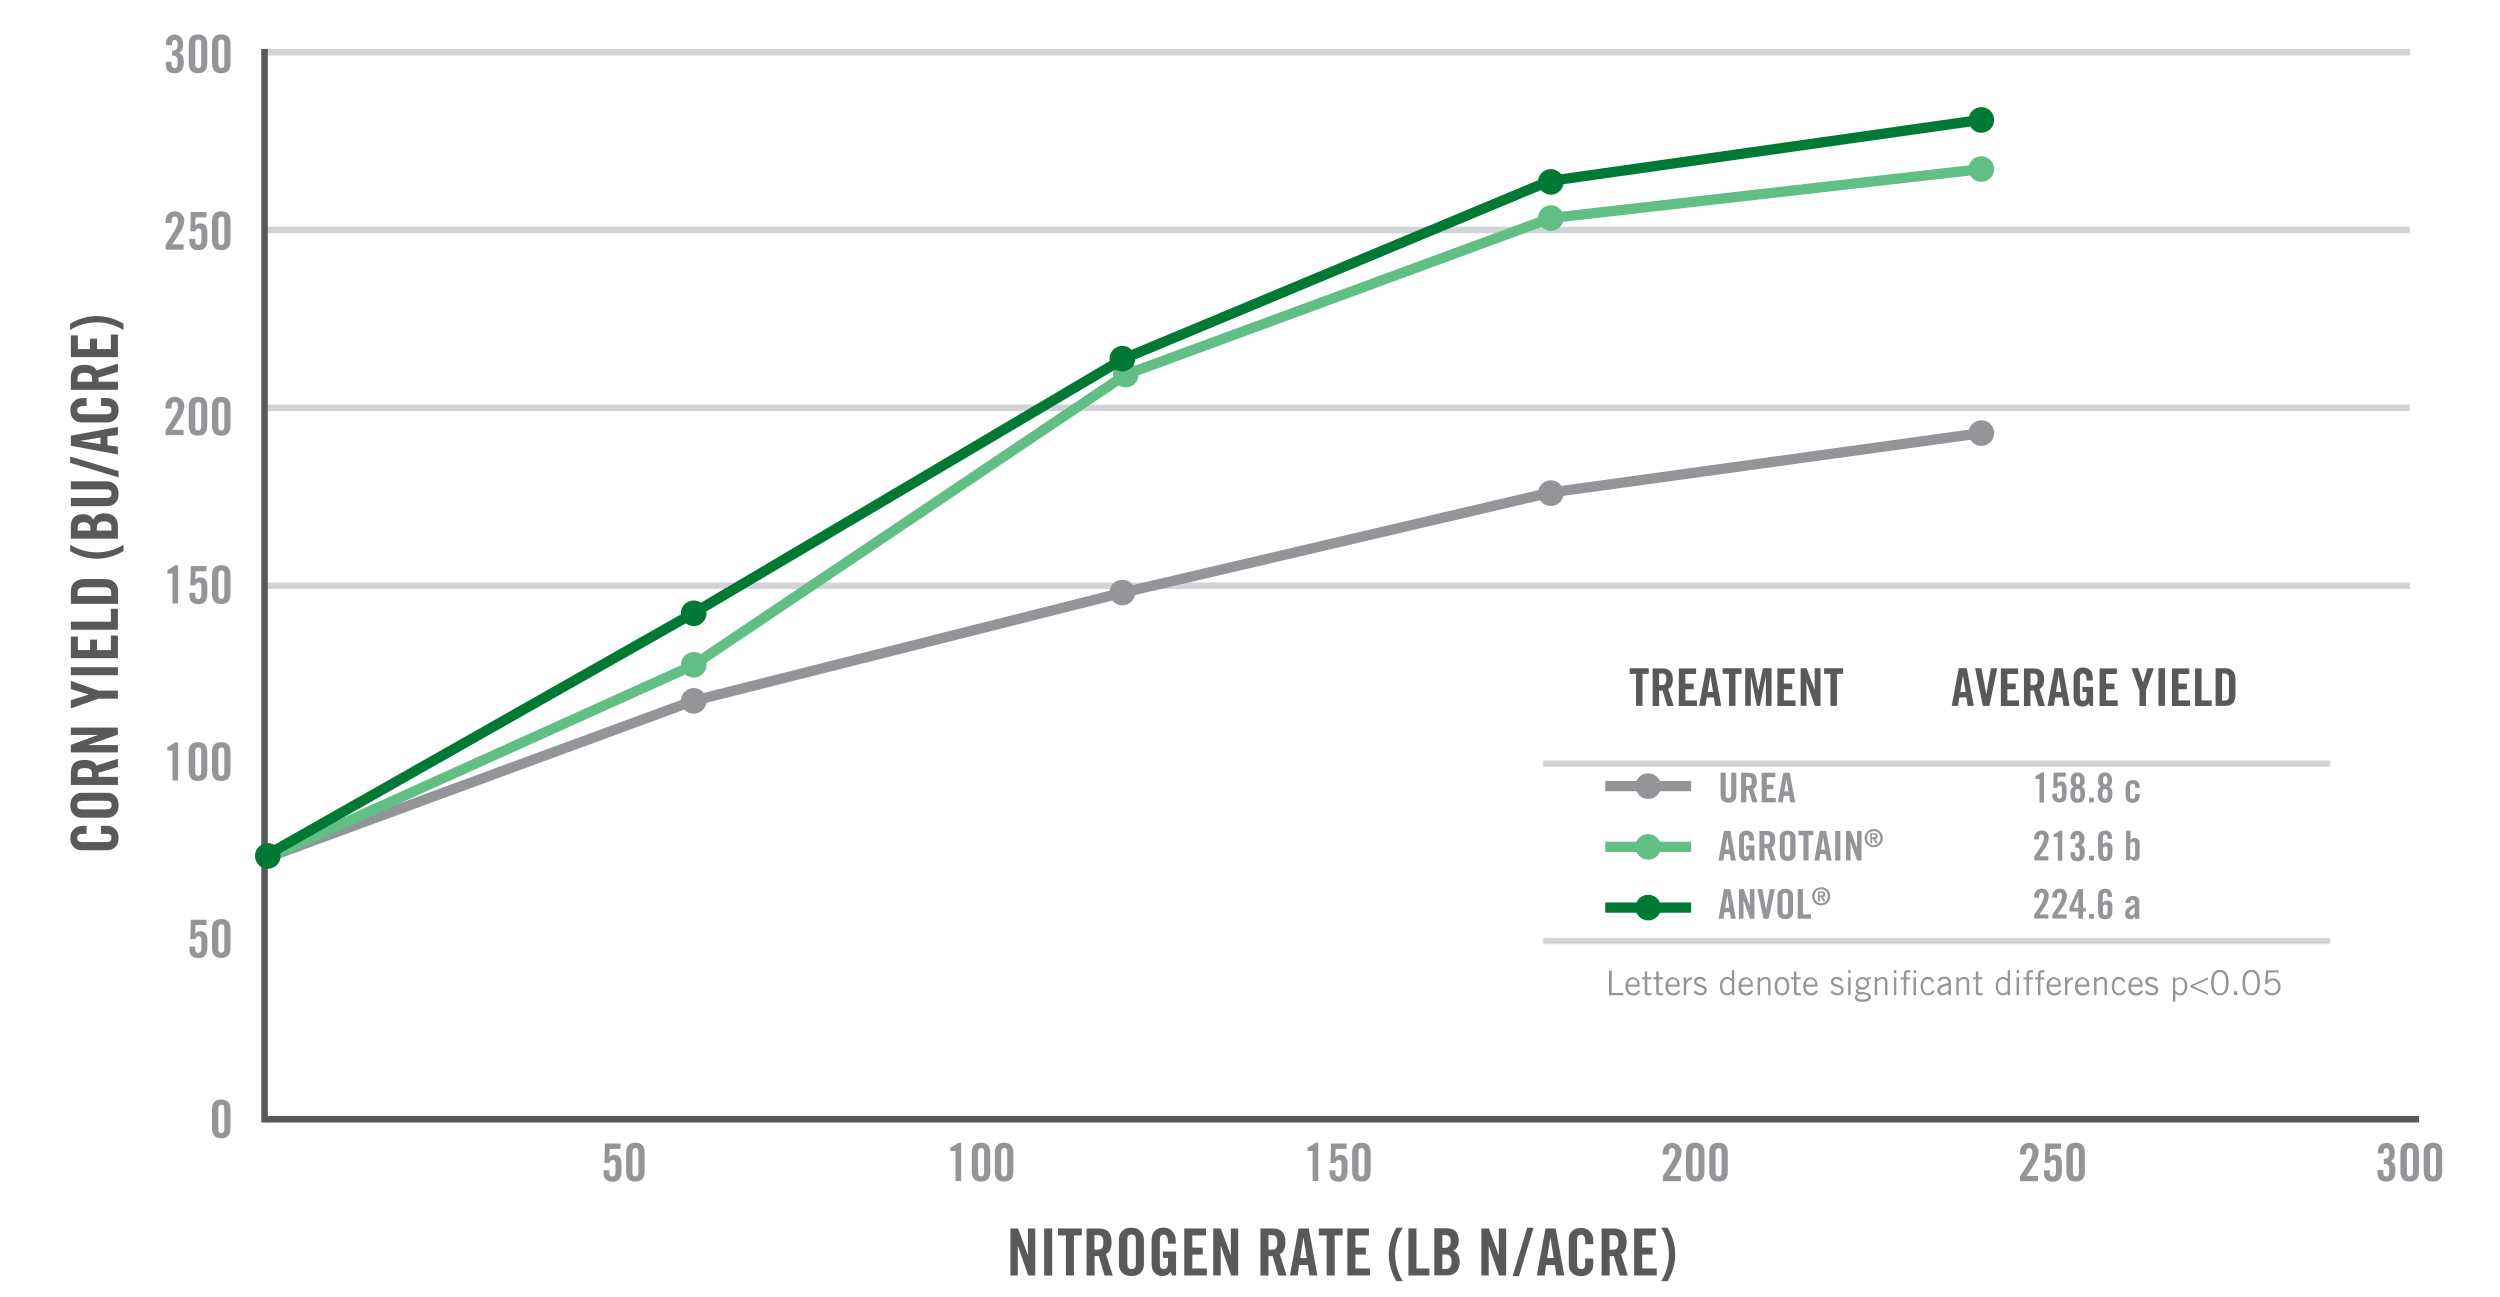 <?xml version="1.0" encoding="utf-8"?>
<!-- Generator: Adobe Illustrator 24.2.3, SVG Export Plug-In . SVG Version: 6.00 Build 0)  -->
<svg version="1.1" id="ANVOL" xmlns="http://www.w3.org/2000/svg" xmlns:xlink="http://www.w3.org/1999/xlink" x="0px" y="0px"
	 viewBox="0 0 1461 757.8" style="enable-background:new 0 0 1461 757.8;" xml:space="preserve">
<style type="text/css">
	.st0{filter:url(#Adobe_OpacityMaskFilter);}
	.st1{mask:url(#SVGID_1_);}
	.st2{fill:#D1D3D4;}
	.st3{fill:#58595B;}
	.st4{fill:#939598;}
	.st5{fill:none;stroke:#939598;stroke-width:6;stroke-miterlimit:10;}
	.st6{fill:none;stroke:#61BF86;stroke-width:6;stroke-miterlimit:10;}
	.st7{fill:#61BF86;}
	.st8{fill:none;stroke:#007934;stroke-width:6;stroke-miterlimit:10;}
	.st9{fill:#007934;}
</style>
<defs>
	<filter id="Adobe_OpacityMaskFilter" filterUnits="userSpaceOnUse" x="152.7" y="444.3" width="1255.6" height="107.7">
		<feFlood  style="flood-color:white;flood-opacity:1" result="back"/>
		<feBlend  in="SourceGraphic" in2="back" mode="normal"/>
	</filter>
</defs>
<mask maskUnits="userSpaceOnUse" x="152.7" y="444.3" width="1255.6" height="107.7" id="SVGID_1_">
	<g class="st0">
		<rect x="901.8" y="365.9" width="460" height="246.4"/>
	</g>
</mask>
<g class="st1">
	<g>
		<rect x="152.7" y="444.3" class="st2" width="1255.6" height="3.8"/>
	</g>
	<rect x="152.7" y="548.2" class="st2" width="1255.6" height="3.8"/>
</g>
<rect x="152.7" y="340.4" class="st2" width="1255.6" height="3.8"/>
<rect x="152.7" y="236.4" class="st2" width="1255.6" height="3.8"/>
<rect x="152.7" y="132.5" class="st2" width="1255.6" height="3.8"/>
<rect x="152.7" y="28.6" class="st2" width="1255.6" height="3.8"/>
<rect x="152.7" y="28.6" class="st3" width="3.8" height="627.4"/>
<g>
	<path class="st3" d="M48.5,482.6h2.1v4.7h-2.1c-1,0-1.9,0.2-2.5,0.6c-0.6,0.4-0.9,1-0.9,1.7c0,0.9,0.2,1.5,0.7,1.9
		c0.5,0.4,1.2,0.6,2.2,0.6h14.2c1,0,1.8-0.2,2.2-0.6c0.5-0.4,0.7-1,0.7-1.9c0-0.9-0.2-1.5-0.7-1.8c-0.5-0.3-1.1-0.5-2-0.5h-3.4v-4.7
		h3.3c2,0,3.7,0.6,5,1.9c1.3,1.2,2,3,2,5.1c0,2.3-0.6,4.1-1.9,5.4c-1.3,1.3-3,1.9-5,1.9H48c-2.1,0-3.7-0.6-5-1.9
		c-1.3-1.3-1.9-3-1.9-5.3c0-2.2,0.7-3.9,2.1-5.1C44.5,483.3,46.3,482.6,48.5,482.6z"/>
	<path class="st3" d="M48,463.3h14.4c2,0,3.7,0.6,5,1.9c1.3,1.3,1.9,3,1.9,5.4c0,2.3-0.6,4.1-1.9,5.4c-1.3,1.3-3,1.9-5,1.9H48
		c-2.1,0-3.7-0.6-5-1.9c-1.3-1.3-1.9-3-1.9-5.3s0.6-4.1,1.9-5.3C44.2,464,45.9,463.3,48,463.3z M65.2,470.6c0-0.9-0.2-1.6-0.7-2
		s-1.2-0.6-2.2-0.6H48.1c-0.9,0-1.7,0.2-2.2,0.5s-0.8,1-0.8,2c0,0.9,0.2,1.5,0.7,1.9c0.4,0.4,1.2,0.6,2.2,0.6h14.2
		c1,0,1.8-0.2,2.2-0.6C65,472.1,65.2,471.5,65.2,470.6z"/>
	<path class="st3" d="M49.5,444.1c3.6,0,5.9,1.1,6.9,3.3l12.5-4v4.8l-11.4,3.4c0.1,0.6,0.1,1.4,0.1,2.4h11.3v4.7H41.4v-6.8
		c0-2.6,0.6-4.6,1.9-5.9C44.6,444.8,46.7,444.1,49.5,444.1z M49.5,448.9c-1.6,0-2.7,0.3-3.3,0.8c-0.6,0.5-0.9,1.4-0.9,2.8v1.6h8.5
		v-1.8c0-1.3-0.3-2.2-0.9-2.6C52.2,449.1,51.1,448.9,49.5,448.9z"/>
	<path class="st3" d="M57.2,429.5H41.4v-4.3h27.5v4.1l-17.2,6v0.1h17.2v4.3H41.4v-4.4L57.2,429.5L57.2,429.5z"/>
	<path class="st3" d="M51.9,405.9l-10.5-3.2v-4.8l16.1,5.7h11.4v4.7H57.5l-16.1,5.7v-4.8L51.9,405.9L51.9,405.9z"/>
	<path class="st3" d="M68.9,394.6H41.4v-4.7h27.5V394.6z"/>
	<path class="st3" d="M45.5,379.9h7.1v-6.1h4.1v6.1h8.1v-8.5h4.1v13.2H41.4V372h4.1V379.9z"/>
	<path class="st3" d="M64.8,355.8h4.1V368H41.4v-4.7h23.4V355.8z"/>
	<path class="st3" d="M49.5,338.4h11.3c2.7,0,4.7,0.6,6.1,1.9c1.4,1.3,2.1,3.1,2.1,5.4v7.2H41.4v-7.2c0-2.4,0.7-4.2,2.1-5.4
		C44.9,339.1,46.9,338.4,49.5,338.4z M61.4,343.2H49c-1.3,0-2.3,0.3-2.9,0.8c-0.6,0.5-0.8,1.4-0.8,2.7v1.6h19.7v-1.6
		c0-1.3-0.3-2.2-0.9-2.7S62.7,343.2,61.4,343.2z"/>
	<path class="st3" d="M56.6,322.8c2.8,0,5.6-0.4,8.3-1.2c2.7-0.8,5.1-1.9,7.3-3.3v3.7c-2.2,1.4-4.7,2.5-7.4,3.3s-5.5,1.2-8.2,1.2
		c-2.7,0-5.4-0.4-8.2-1.2c-2.7-0.8-5.2-1.9-7.4-3.3v-3.7c2.2,1.4,4.7,2.6,7.3,3.3C51,322.4,53.8,322.8,56.6,322.8z"/>
	<path class="st3" d="M48.7,300.5c1.4,0,2.6,0.3,3.6,0.9c1,0.6,1.8,1.4,2.1,2.4c0.6-1.3,1.4-2.3,2.5-2.9s2.4-0.9,4-0.9
		c2.6,0,4.5,0.6,5.9,1.9c1.4,1.3,2.1,3,2.1,5.3v7.6H41.4v-7.2c0-2.4,0.6-4.1,1.8-5.3C44.5,301.1,46.3,300.5,48.7,300.5z M49.2,305.2
		c-1.2,0-2.2,0.2-2.8,0.7c-0.7,0.5-1,1.3-1,2.5v1.7h7.4v-1.7c0-1-0.3-1.7-1-2.3C51.1,305.5,50.3,305.2,49.2,305.2z M60.8,304.7
		c-1.4,0-2.5,0.3-3.2,0.9c-0.7,0.6-1,1.6-1,3v1.5h8.5v-2.1c0-1.2-0.4-2-1.1-2.5C63.2,304.9,62.2,304.7,60.8,304.7z"/>
	<path class="st3" d="M65.2,288.5c0-1.7-1-2.5-2.9-2.5H41.4v-4.7h20.7c2.2,0,3.9,0.6,5.2,1.9c1.3,1.3,2,3,2,5.4
		c0,2.3-0.6,4.1-1.9,5.3c-1.3,1.3-3,1.9-5.2,1.9H41.4V291h20.9C64.2,291,65.2,290.2,65.2,288.5z"/>
	<path class="st3" d="M69.3,279L41,270.5v-3.7l28.3,8.5V279z"/>
	<path class="st3" d="M68.9,254.2l-6.1,0.8v5.2l6.1,0.8v4.6l-27.5-5.1v-5.9l27.5-5.1V254.2z M58.7,255.7l-11.8,1.9v0.1l11.8,1.9
		V255.7z"/>
	<path class="st3" d="M48.5,232.6h2.1v4.7h-2.1c-1,0-1.9,0.2-2.5,0.6c-0.6,0.4-0.9,1-0.9,1.7c0,0.9,0.2,1.5,0.7,1.9
		c0.5,0.4,1.2,0.6,2.2,0.6h14.2c1,0,1.8-0.2,2.2-0.6c0.5-0.4,0.7-1,0.7-1.9c0-0.9-0.2-1.5-0.7-1.8c-0.5-0.3-1.1-0.5-2-0.5h-3.4v-4.7
		h3.3c2,0,3.7,0.6,5,1.9c1.3,1.2,2,3,2,5.1c0,2.3-0.6,4.1-1.9,5.4c-1.3,1.3-3,1.9-5,1.9H48c-2.1,0-3.7-0.6-5-1.9
		c-1.3-1.3-1.9-3-1.9-5.3c0-2.2,0.7-3.9,2.1-5.1C44.5,233.2,46.3,232.6,48.5,232.6z"/>
	<path class="st3" d="M49.5,213.2c3.6,0,5.9,1.1,6.9,3.3l12.5-4v4.8l-11.4,3.4c0.1,0.6,0.1,1.4,0.1,2.4h11.3v4.7H41.4V221
		c0-2.6,0.6-4.6,1.9-5.9C44.6,213.8,46.7,213.2,49.5,213.2z M49.5,217.9c-1.6,0-2.7,0.3-3.3,0.8c-0.6,0.5-0.9,1.4-0.9,2.8v1.6h8.5
		v-1.8c0-1.3-0.3-2.2-0.9-2.6C52.2,218.1,51.1,217.9,49.5,217.9z"/>
	<path class="st3" d="M45.5,204h7.1v-6.1h4.1v6.1h8.1v-8.5h4.1v13.2H41.4v-12.7h4.1V204z"/>
	<path class="st3" d="M56.6,184.7c2.7,0,5.4,0.4,8.1,1.2c2.7,0.8,5.2,1.9,7.5,3.3v3.7c-2.3-1.4-4.7-2.6-7.4-3.3
		c-2.7-0.8-5.4-1.2-8.2-1.2c-2.8,0-5.5,0.4-8.2,1.1c-2.7,0.8-5.2,1.9-7.4,3.4v-3.7c2.2-1.4,4.7-2.5,7.4-3.3
		C51.2,185.1,53.9,184.7,56.6,184.7z"/>
</g>
<g>
	<path class="st4" d="M134.7,648.4v10.9c0,2-0.4,3.5-1.3,4.4c-0.9,1-2.2,1.5-4.1,1.5c-1.9,0-3.3-0.5-4.1-1.5c-0.8-1-1.3-2.5-1.3-4.4
		v-10.9c0-2,0.4-3.5,1.3-4.4c0.9-1,2.2-1.4,4.1-1.4c1.9,0,3.2,0.5,4.1,1.4C134.3,645,134.7,646.4,134.7,648.4z M129.3,662.2
		c0.6,0,1-0.2,1.3-0.5s0.5-0.8,0.5-1.5v-12.6c0-0.6-0.1-1.1-0.4-1.5c-0.3-0.4-0.7-0.5-1.3-0.5c-0.5,0-1,0.2-1.3,0.5
		c-0.3,0.3-0.5,0.8-0.5,1.5v12.6c0,0.7,0.2,1.2,0.5,1.5S128.8,662.2,129.3,662.2z"/>
</g>
<g>
	<g>
		<path class="st4" d="M356.3,671.3l-0.2,4.8l0.1,0.1c0.4-0.5,0.8-0.8,1.3-1c0.4-0.2,0.9-0.3,1.6-0.3c1.4,0,2.5,0.5,3.1,1.4
			c0.7,1,1,2.4,1,4.2v3.4c0,2.2-0.4,3.9-1.2,5c-0.8,1.1-2.1,1.7-3.9,1.7c-1.8,0-3.1-0.4-4-1.3c-0.9-0.8-1.4-2.1-1.4-3.7v-1.7h3.4
			v1.8c0,0.6,0.2,1.1,0.5,1.4c0.3,0.3,0.7,0.5,1.2,0.5c1.2,0,1.9-0.9,1.9-2.6v-5.2c0-0.6-0.1-1.1-0.4-1.4c-0.3-0.3-0.7-0.5-1.2-0.5
			c-1,0-1.7,0.6-2,1.7h-2.9l0.1-2.3c0.1-3.4,0.2-6.4,0.2-9h9.2l-0.1,3.1H356.3z"/>
		<path class="st4" d="M376.7,673.7v10.9c0,2-0.4,3.4-1.3,4.4c-0.9,1-2.2,1.5-4.1,1.5c-1.9,0-3.3-0.5-4.1-1.5
			c-0.8-1-1.3-2.5-1.3-4.4v-10.9c0-2,0.4-3.5,1.3-4.4s2.2-1.5,4.1-1.5c1.9,0,3.2,0.5,4.1,1.5C376.3,670.3,376.7,671.7,376.7,673.7z
			 M371.3,687.5c0.6,0,1-0.2,1.3-0.5c0.3-0.3,0.5-0.8,0.5-1.5v-12.6c0-0.6-0.1-1.1-0.4-1.5c-0.3-0.4-0.7-0.5-1.3-0.5
			c-0.5,0-1,0.2-1.3,0.5s-0.5,0.8-0.5,1.5v12.6c0,0.7,0.2,1.2,0.5,1.5C370.3,687.3,370.8,687.5,371.3,687.5z"/>
	</g>
</g>
<g>
	<g>
		<path class="st4" d="M114.3,540.6l-0.2,4.8l0.1,0.1c0.4-0.5,0.8-0.8,1.3-1c0.4-0.2,0.9-0.3,1.6-0.3c1.4,0,2.5,0.5,3.1,1.4
			c0.7,1,1,2.4,1,4.2v3.4c0,2.2-0.4,3.9-1.2,5c-0.8,1.1-2.1,1.7-3.9,1.7c-1.8,0-3.1-0.4-4-1.3c-0.9-0.8-1.4-2.1-1.4-3.7v-1.7h3.4
			v1.8c0,0.6,0.2,1.1,0.5,1.4c0.3,0.3,0.7,0.5,1.2,0.5c1.2,0,1.9-0.9,1.9-2.6V549c0-0.6-0.1-1.1-0.4-1.4c-0.3-0.3-0.7-0.5-1.2-0.5
			c-1,0-1.7,0.6-2,1.7h-2.9l0.1-2.3c0.1-3.4,0.2-6.4,0.2-9h9.2l-0.1,3.1H114.3z"/>
		<path class="st4" d="M134.7,543v10.9c0,2-0.4,3.4-1.3,4.4c-0.9,1-2.2,1.5-4.1,1.5c-1.9,0-3.3-0.5-4.1-1.5c-0.8-1-1.3-2.5-1.3-4.4
			V543c0-2,0.4-3.5,1.3-4.4s2.2-1.5,4.1-1.5c1.9,0,3.2,0.5,4.1,1.5C134.3,539.6,134.7,541,134.7,543z M129.3,556.8
			c0.6,0,1-0.2,1.3-0.5c0.3-0.3,0.5-0.8,0.5-1.5v-12.6c0-0.6-0.1-1.1-0.4-1.5c-0.3-0.4-0.7-0.5-1.3-0.5c-0.5,0-1,0.2-1.3,0.5
			s-0.5,0.8-0.5,1.5v12.6c0,0.7,0.2,1.2,0.5,1.5C128.3,556.6,128.8,556.8,129.3,556.8z"/>
	</g>
</g>
<g>
	<g>
		<path class="st4" d="M558.4,690.2v-17.5h-3v-2c1-0.5,1.8-1,2.5-1.4s1.3-0.9,1.9-1.4h1.9v22.3H558.4z"/>
		<path class="st4" d="M578.7,673.7v10.9c0,2-0.4,3.5-1.3,4.4c-0.9,1-2.2,1.5-4.1,1.5c-1.9,0-3.3-0.5-4.1-1.5s-1.3-2.5-1.3-4.4
			v-10.9c0-2,0.4-3.5,1.3-4.4c0.9-1,2.2-1.5,4.1-1.5c1.9,0,3.2,0.5,4.1,1.5C578.2,670.3,578.7,671.7,578.7,673.7z M573.3,687.5
			c0.6,0,1-0.2,1.3-0.5c0.3-0.3,0.5-0.8,0.5-1.5v-12.6c0-0.6-0.1-1.1-0.4-1.5c-0.3-0.4-0.7-0.5-1.3-0.5c-0.5,0-1,0.2-1.3,0.5
			c-0.3,0.3-0.5,0.8-0.5,1.5v12.6c0,0.7,0.2,1.1,0.5,1.5C572.3,687.3,572.7,687.5,573.3,687.5z"/>
		<path class="st4" d="M592.2,673.7v10.9c0,2-0.4,3.5-1.3,4.4c-0.9,1-2.2,1.5-4.1,1.5c-1.9,0-3.3-0.5-4.1-1.5s-1.3-2.5-1.3-4.4
			v-10.9c0-2,0.4-3.5,1.3-4.4c0.9-1,2.2-1.5,4.1-1.5c1.9,0,3.2,0.5,4.1,1.5C591.8,670.3,592.2,671.7,592.2,673.7z M586.8,687.5
			c0.6,0,1-0.2,1.3-0.5c0.3-0.3,0.5-0.8,0.5-1.5v-12.6c0-0.6-0.1-1.1-0.4-1.5c-0.3-0.4-0.7-0.5-1.3-0.5c-0.5,0-1,0.2-1.3,0.5
			c-0.3,0.3-0.5,0.8-0.5,1.5v12.6c0,0.7,0.2,1.1,0.5,1.5C585.8,687.3,586.3,687.5,586.8,687.5z"/>
	</g>
</g>
<g>
	<g>
		<path class="st3" d="M959.9,393.8v18.7h-3.8v-18.7h-3.7v-3.3h11.1v3.3H959.9z"/>
		<path class="st3" d="M977.6,397c0,2.9-0.9,4.7-2.7,5.6l3.2,10h-3.8l-2.7-9.1c-0.5,0.1-1.1,0.1-2,0.1v9h-3.8v-22h5.5
			c2.1,0,3.7,0.5,4.7,1.5C977,393.1,977.6,394.7,977.6,397z M973.8,397c0-1.3-0.2-2.2-0.6-2.7s-1.2-0.7-2.3-0.7h-1.3v6.8h1.4
			c1,0,1.7-0.2,2.1-0.7C973.6,399.2,973.8,398.3,973.8,397z"/>
		<path class="st3" d="M984.9,393.8v5.7h4.9v3.3h-4.9v6.5h6.8v3.3h-10.6v-22h10.1v3.3H984.9z"/>
		<path class="st3" d="M1002.3,412.5l-0.7-4.9h-4.2l-0.7,4.9h-3.7l4.1-22h4.7l4.1,22H1002.3z M1001.1,404.4l-1.5-9.5h-0.1l-1.5,9.5
			H1001.1z"/>
		<path class="st3" d="M1014.2,393.8v18.7h-3.8v-18.7h-3.7v-3.3h11.1v3.3H1014.2z"/>
		<path class="st3" d="M1027.6,403.4l2.7-12.9h5v22h-3.3v-17.2h-0.1l-3.4,17.2h-1.8l-3.4-17.2h-0.1v17.2h-3.3v-22h5L1027.6,403.4
			L1027.6,403.4z"/>
		<path class="st3" d="M1042.5,393.8v5.7h4.9v3.3h-4.9v6.5h6.8v3.3h-10.6v-22h10.1v3.3H1042.5z"/>
		<path class="st3" d="M1060.5,403.1v-12.6h3.4v22h-3.3l-4.8-13.8h-0.1v13.8h-3.4v-22h3.5L1060.5,403.1L1060.5,403.1z"/>
		<path class="st3" d="M1073.5,393.8v18.7h-3.8v-18.7h-3.7v-3.3h11.1v3.3H1073.5z"/>
	</g>
</g>
<g>
	<g>
		<path class="st3" d="M1149.9,412.5l-0.7-4.9h-4.2l-0.7,4.9h-3.7l4.1-22h4.7l4.1,22H1149.9z M1148.7,404.4l-1.5-9.5h-0.1l-1.5,9.5
			H1148.7z"/>
		<path class="st3" d="M1160.8,405.8l2.7-15.3h3.7l-4.6,22h-3.8l-4.6-22h3.7L1160.8,405.8L1160.8,405.8z"/>
		<path class="st3" d="M1173.1,393.8v5.7h4.9v3.3h-4.9v6.5h6.8v3.3h-10.6v-22h10.1v3.3H1173.1z"/>
		<path class="st3" d="M1194.6,397c0,2.9-0.9,4.7-2.7,5.6l3.2,10h-3.8l-2.7-9.1c-0.5,0.1-1.1,0.1-2,0.1v9h-3.8v-22h5.5
			c2.1,0,3.7,0.5,4.7,1.5C1194.1,393.1,1194.6,394.7,1194.6,397z M1190.8,397c0-1.3-0.2-2.2-0.6-2.7s-1.2-0.7-2.3-0.7h-1.3v6.8h1.4
			c1,0,1.7-0.2,2.1-0.7C1190.6,399.2,1190.8,398.3,1190.8,397z"/>
		<path class="st3" d="M1205.9,412.5l-0.7-4.9h-4.2l-0.7,4.9h-3.7l4.1-22h4.7l4.1,22H1205.9z M1204.6,404.4l-1.5-9.5h-0.1l-1.5,9.5
			H1204.6z"/>
		<path class="st3" d="M1223,396.2v1.5h-3.6v-0.1c0-1.4-0.2-2.5-0.5-3.1c-0.3-0.6-0.9-0.9-1.7-0.9c-0.6,0-1,0.2-1.3,0.6
			s-0.4,1-0.4,1.7v11.5c0,1.5,0.6,2.2,1.8,2.2c0.8,0,1.3-0.2,1.6-0.7c0.3-0.5,0.5-1.2,0.5-2.2v-2.3h-2.4v-3h6.2v11.2h-1.8l-0.7-1.6
			c-0.6,0.8-1.2,1.3-1.8,1.5c-0.5,0.3-1.2,0.4-2,0.4c-1.6,0-2.8-0.5-3.7-1.6c-0.9-1-1.4-2.4-1.4-4v-11.6c0-1.6,0.5-2.9,1.5-4
			s2.3-1.6,4.1-1.6c1.2,0,2.2,0.3,3.1,0.8c0.9,0.5,1.5,1.2,2,2.1C1222.7,394,1223,395,1223,396.2z"/>
		<path class="st3" d="M1230.8,393.8v5.7h4.9v3.3h-4.9v6.5h6.8v3.3H1227v-22h10.1v3.3H1230.8z"/>
		<path class="st3" d="M1252.4,398.9l2.5-8.4h3.8l-4.6,12.9v9.2h-3.8v-9.2l-4.6-12.9h3.8L1252.4,398.9L1252.4,398.9z"/>
		<path class="st3" d="M1261.4,412.5v-22h3.8v22H1261.4z"/>
		<path class="st3" d="M1273.1,393.8v5.7h4.9v3.3h-4.9v6.5h6.8v3.3h-10.6v-22h10.1v3.3H1273.1z"/>
		<path class="st3" d="M1292.5,409.3v3.3h-9.7v-22h3.8v18.7H1292.5z"/>
		<path class="st3" d="M1306.4,397v9c0,2.1-0.5,3.8-1.5,4.9c-1,1.1-2.5,1.6-4.4,1.6h-5.7v-22h5.7c1.9,0,3.3,0.6,4.4,1.7
			S1306.4,394.9,1306.4,397z M1302.6,406.5v-9.9c0-1.1-0.2-1.8-0.6-2.3c-0.4-0.4-1.1-0.7-2.1-0.7h-1.3v15.8h1.3
			c1.1,0,1.8-0.2,2.2-0.7S1302.6,407.5,1302.6,406.5z"/>
	</g>
</g>
<g>
	<g>
		<path class="st4" d="M100.8,456.1v-17.5h-3v-2c1-0.5,1.8-1,2.5-1.4s1.3-0.9,1.9-1.4h1.9v22.3H100.8z"/>
		<path class="st4" d="M121.1,439.6v10.9c0,2-0.4,3.5-1.3,4.4c-0.9,1-2.2,1.5-4.1,1.5c-1.9,0-3.3-0.5-4.1-1.5s-1.3-2.5-1.3-4.4
			v-10.9c0-2,0.4-3.5,1.3-4.4c0.9-1,2.2-1.5,4.1-1.5c1.9,0,3.2,0.5,4.1,1.5C120.7,436.2,121.1,437.6,121.1,439.6z M115.8,453.4
			c0.6,0,1-0.2,1.3-0.5c0.3-0.3,0.5-0.8,0.5-1.5v-12.6c0-0.6-0.1-1.1-0.4-1.5c-0.3-0.4-0.7-0.5-1.3-0.5c-0.5,0-1,0.2-1.3,0.5
			c-0.3,0.3-0.5,0.8-0.5,1.5v12.6c0,0.7,0.2,1.1,0.5,1.5C114.8,453.2,115.2,453.4,115.8,453.4z"/>
		<path class="st4" d="M134.7,439.6v10.9c0,2-0.4,3.5-1.3,4.4c-0.9,1-2.2,1.5-4.1,1.5c-1.9,0-3.3-0.5-4.1-1.5s-1.3-2.5-1.3-4.4
			v-10.9c0-2,0.4-3.5,1.3-4.4c0.9-1,2.2-1.5,4.1-1.5c1.9,0,3.2,0.5,4.1,1.5C134.3,436.2,134.7,437.6,134.7,439.6z M129.3,453.4
			c0.6,0,1-0.2,1.3-0.5c0.3-0.3,0.5-0.8,0.5-1.5v-12.6c0-0.6-0.1-1.1-0.4-1.5c-0.3-0.4-0.7-0.5-1.3-0.5c-0.5,0-1,0.2-1.3,0.5
			c-0.3,0.3-0.5,0.8-0.5,1.5v12.6c0,0.7,0.2,1.1,0.5,1.5C128.3,453.2,128.8,453.4,129.3,453.4z"/>
	</g>
</g>
<g>
	<g>
		<path class="st4" d="M767.1,690.2v-17.5h-3v-2c1-0.5,1.8-1,2.5-1.4c0.7-0.4,1.3-0.9,1.9-1.4h1.9v22.3H767.1z"/>
		<path class="st4" d="M780.6,671.3l-0.2,4.8l0.1,0.1c0.4-0.5,0.8-0.8,1.3-1c0.4-0.2,0.9-0.3,1.6-0.3c1.4,0,2.5,0.5,3.1,1.4
			c0.7,1,1,2.4,1,4.2v3.4c0,2.2-0.4,3.9-1.2,5c-0.8,1.1-2.1,1.7-3.9,1.7c-1.8,0-3.1-0.4-4-1.3c-0.9-0.8-1.4-2.1-1.4-3.7v-1.7h3.4
			v1.8c0,0.6,0.2,1.1,0.5,1.4c0.3,0.3,0.7,0.5,1.2,0.5c1.2,0,1.9-0.9,1.9-2.6v-5.2c0-0.6-0.1-1.1-0.4-1.4c-0.3-0.3-0.7-0.5-1.2-0.5
			c-1,0-1.7,0.6-2,1.7h-2.9l0.1-2.3c0.1-3.4,0.2-6.4,0.2-9h9.2l-0.1,3.1H780.6z"/>
		<path class="st4" d="M801,673.7v10.9c0,2-0.4,3.4-1.3,4.4c-0.9,1-2.2,1.5-4.1,1.5c-1.9,0-3.3-0.5-4.1-1.5c-0.8-1-1.3-2.5-1.3-4.4
			v-10.9c0-2,0.4-3.5,1.3-4.4s2.2-1.5,4.1-1.5c1.9,0,3.2,0.5,4.1,1.5C800.5,670.3,801,671.7,801,673.7z M795.6,687.5
			c0.6,0,1-0.2,1.3-0.5c0.3-0.3,0.5-0.8,0.5-1.5v-12.6c0-0.6-0.1-1.1-0.4-1.5c-0.3-0.4-0.7-0.5-1.3-0.5c-0.5,0-1,0.2-1.3,0.5
			s-0.5,0.8-0.5,1.5v12.6c0,0.7,0.2,1.2,0.5,1.5C794.6,687.3,795,687.5,795.6,687.5z"/>
	</g>
</g>
<g>
	<g>
		<path class="st4" d="M100.8,352.7v-17.5h-3v-2c1-0.5,1.8-1,2.5-1.4c0.7-0.4,1.3-0.9,1.9-1.4h1.9v22.3H100.8z"/>
		<path class="st4" d="M114.3,333.8l-0.2,4.8l0.1,0.1c0.4-0.5,0.8-0.8,1.3-1c0.4-0.2,0.9-0.3,1.6-0.3c1.4,0,2.5,0.5,3.1,1.4
			c0.7,1,1,2.4,1,4.2v3.4c0,2.2-0.4,3.9-1.2,5c-0.8,1.1-2.1,1.7-3.9,1.7c-1.8,0-3.1-0.4-4-1.3c-0.9-0.8-1.4-2.1-1.4-3.7v-1.7h3.4
			v1.8c0,0.6,0.2,1.1,0.5,1.4c0.3,0.3,0.7,0.5,1.2,0.5c1.2,0,1.9-0.9,1.9-2.6v-5.2c0-0.6-0.1-1.1-0.4-1.4c-0.3-0.3-0.7-0.5-1.2-0.5
			c-1,0-1.7,0.6-2,1.7h-2.9l0.1-2.3c0.1-3.4,0.2-6.4,0.2-9h9.2l-0.1,3.1H114.3z"/>
		<path class="st4" d="M134.7,336.2v10.9c0,2-0.4,3.4-1.3,4.4c-0.9,1-2.2,1.5-4.1,1.5c-1.9,0-3.3-0.5-4.1-1.5
			c-0.8-1-1.3-2.5-1.3-4.4v-10.9c0-2,0.4-3.5,1.3-4.4c0.9-1,2.2-1.5,4.1-1.5c1.9,0,3.2,0.5,4.1,1.5
			C134.3,332.7,134.7,334.2,134.7,336.2z M129.3,350c0.6,0,1-0.2,1.3-0.5c0.3-0.3,0.5-0.8,0.5-1.5v-12.6c0-0.6-0.1-1.1-0.4-1.5
			c-0.3-0.4-0.7-0.5-1.3-0.5c-0.5,0-1,0.2-1.3,0.5c-0.3,0.3-0.5,0.8-0.5,1.5V348c0,0.7,0.2,1.1,0.5,1.5
			C128.3,349.8,128.8,350,129.3,350z"/>
	</g>
</g>
<g>
	<g>
		<path class="st4" d="M982.7,672.8c0,1.7-0.4,3.4-1.2,5.1c-0.4,0.9-0.9,1.9-1.6,2.9c-0.6,1-1.1,1.8-1.5,2.4l-2.8,4h6.7v3.1h-10.5
			v-3c1.6-2.3,2.8-4.1,3.5-5.3c1.2-1.9,2.1-3.5,2.8-4.9s0.9-2.6,0.9-3.7c0-0.8-0.2-1.5-0.5-1.9c-0.3-0.4-0.7-0.6-1.3-0.6
			c-0.6,0-1,0.2-1.4,0.6c-0.3,0.4-0.5,1-0.5,1.7v1.5h-3.6v-0.8c0-1.8,0.5-3.3,1.5-4.4c1-1.1,2.4-1.6,4.1-1.6c1,0,1.9,0.2,2.6,0.7
			c0.8,0.4,1.4,1,1.8,1.8C982.4,671.1,982.7,671.9,982.7,672.8z"/>
		<path class="st4" d="M996.1,673.7v10.9c0,2-0.4,3.5-1.3,4.4c-0.9,1-2.2,1.5-4.1,1.5c-1.9,0-3.3-0.5-4.1-1.5s-1.3-2.5-1.3-4.4
			v-10.9c0-2,0.4-3.5,1.3-4.4c0.9-1,2.2-1.5,4.1-1.5c1.9,0,3.2,0.5,4.1,1.5C995.7,670.3,996.1,671.7,996.1,673.7z M990.8,687.5
			c0.6,0,1-0.2,1.3-0.5c0.3-0.3,0.5-0.8,0.5-1.5v-12.6c0-0.6-0.1-1.1-0.4-1.5c-0.3-0.4-0.7-0.5-1.3-0.5c-0.5,0-1,0.2-1.3,0.5
			c-0.3,0.3-0.5,0.8-0.5,1.5v12.6c0,0.7,0.2,1.1,0.5,1.5C989.8,687.3,990.2,687.5,990.8,687.5z"/>
		<path class="st4" d="M1009.7,673.7v10.9c0,2-0.4,3.5-1.3,4.4c-0.9,1-2.2,1.5-4.1,1.5c-1.9,0-3.3-0.5-4.1-1.5s-1.3-2.5-1.3-4.4
			v-10.9c0-2,0.4-3.5,1.3-4.4c0.9-1,2.2-1.5,4.1-1.5c1.9,0,3.2,0.5,4.1,1.5C1009.3,670.3,1009.7,671.7,1009.7,673.7z M1004.3,687.5
			c0.6,0,1-0.2,1.3-0.5c0.3-0.3,0.5-0.8,0.5-1.5v-12.6c0-0.6-0.1-1.1-0.4-1.5c-0.3-0.4-0.7-0.5-1.3-0.5c-0.5,0-1,0.2-1.3,0.5
			c-0.3,0.3-0.5,0.8-0.5,1.5v12.6c0,0.7,0.2,1.1,0.5,1.5C1003.3,687.3,1003.8,687.5,1004.3,687.5z"/>
	</g>
</g>
<g>
	<g>
		<path class="st4" d="M107.7,236.8c0,1.7-0.4,3.4-1.2,5.1c-0.4,0.9-0.9,1.9-1.6,2.9c-0.6,1-1.1,1.8-1.5,2.4l-2.8,4h6.7v3.1H96.8v-3
			c1.6-2.3,2.8-4.1,3.5-5.3c1.2-1.9,2.1-3.5,2.8-4.9s0.9-2.6,0.9-3.7c0-0.8-0.2-1.5-0.5-1.9c-0.3-0.4-0.7-0.6-1.3-0.6
			c-0.6,0-1,0.2-1.4,0.6c-0.3,0.4-0.5,1-0.5,1.7v1.5h-3.6v-0.8c0-1.8,0.5-3.3,1.5-4.4c1-1.1,2.4-1.6,4.1-1.6c1,0,1.9,0.2,2.6,0.7
			c0.8,0.4,1.4,1,1.8,1.8C107.4,235.2,107.7,236,107.7,236.8z"/>
		<path class="st4" d="M121.1,237.8v10.9c0,2-0.4,3.4-1.3,4.4c-0.9,1-2.2,1.5-4.1,1.5c-1.9,0-3.3-0.5-4.1-1.5
			c-0.8-1-1.3-2.5-1.3-4.4v-10.9c0-2,0.4-3.5,1.3-4.4c0.9-1,2.2-1.5,4.1-1.5c1.9,0,3.2,0.5,4.1,1.5
			C120.7,234.4,121.1,235.8,121.1,237.8z M115.8,251.6c0.6,0,1-0.2,1.3-0.5c0.3-0.3,0.5-0.8,0.5-1.5v-12.6c0-0.6-0.1-1.1-0.4-1.5
			c-0.3-0.4-0.7-0.5-1.3-0.5c-0.5,0-1,0.2-1.3,0.5c-0.3,0.3-0.5,0.8-0.5,1.5v12.6c0,0.7,0.2,1.1,0.5,1.5
			C114.8,251.4,115.2,251.6,115.8,251.6z"/>
		<path class="st4" d="M134.7,237.8v10.9c0,2-0.4,3.4-1.3,4.4c-0.9,1-2.2,1.5-4.1,1.5c-1.9,0-3.3-0.5-4.1-1.5
			c-0.8-1-1.3-2.5-1.3-4.4v-10.9c0-2,0.4-3.5,1.3-4.4c0.9-1,2.2-1.5,4.1-1.5c1.9,0,3.2,0.5,4.1,1.5
			C134.3,234.4,134.7,235.8,134.7,237.8z M129.3,251.6c0.6,0,1-0.2,1.3-0.5c0.3-0.3,0.5-0.8,0.5-1.5v-12.6c0-0.6-0.1-1.1-0.4-1.5
			c-0.3-0.4-0.7-0.5-1.3-0.5c-0.5,0-1,0.2-1.3,0.5c-0.3,0.3-0.5,0.8-0.5,1.5v12.6c0,0.7,0.2,1.1,0.5,1.5
			C128.3,251.4,128.8,251.6,129.3,251.6z"/>
	</g>
</g>
<g>
	<g>
		<path class="st4" d="M1191.4,672.8c0,1.7-0.4,3.4-1.2,5.1c-0.4,0.9-0.9,1.9-1.6,2.9c-0.6,1-1.1,1.8-1.5,2.4l-2.8,4h6.7v3.1h-10.5
			v-3c1.6-2.3,2.8-4.1,3.5-5.3c1.2-1.9,2.1-3.5,2.8-4.9s0.9-2.6,0.9-3.7c0-0.8-0.2-1.5-0.5-1.9c-0.3-0.4-0.7-0.6-1.3-0.6
			c-0.6,0-1,0.2-1.4,0.6c-0.3,0.4-0.5,1-0.5,1.7v1.5h-3.6v-0.8c0-1.8,0.5-3.3,1.5-4.4c1-1.1,2.4-1.6,4.1-1.6c1,0,1.9,0.2,2.6,0.7
			c0.8,0.4,1.4,1,1.8,1.8S1191.4,671.9,1191.4,672.8z"/>
		<path class="st4" d="M1198.1,671.3l-0.2,4.8l0.1,0.1c0.4-0.5,0.8-0.8,1.3-1c0.4-0.2,0.9-0.3,1.6-0.3c1.4,0,2.5,0.5,3.1,1.4
			c0.7,1,1,2.4,1,4.2v3.4c0,2.2-0.4,3.9-1.2,5c-0.8,1.1-2.1,1.7-3.9,1.7c-1.8,0-3.1-0.4-4-1.3c-0.9-0.8-1.4-2.1-1.4-3.7v-1.7h3.4
			v1.8c0,0.6,0.2,1.1,0.5,1.4c0.3,0.3,0.7,0.5,1.2,0.5c1.2,0,1.9-0.9,1.9-2.6v-5.2c0-0.6-0.1-1.1-0.4-1.4c-0.3-0.3-0.7-0.5-1.2-0.5
			c-1,0-1.7,0.6-2,1.7h-2.9l0.1-2.3c0.1-3.4,0.2-6.4,0.2-9h9.2l-0.1,3.1H1198.1z"/>
		<path class="st4" d="M1218.4,673.7v10.9c0,2-0.4,3.4-1.3,4.4c-0.9,1-2.2,1.5-4.1,1.5c-1.9,0-3.3-0.5-4.1-1.5
			c-0.8-1-1.3-2.5-1.3-4.4v-10.9c0-2,0.4-3.5,1.3-4.4s2.2-1.5,4.1-1.5c1.9,0,3.2,0.5,4.1,1.5C1218,670.3,1218.4,671.7,1218.4,673.7z
			 M1213.1,687.5c0.6,0,1-0.2,1.3-0.5c0.3-0.3,0.5-0.8,0.5-1.5v-12.6c0-0.6-0.1-1.1-0.4-1.5c-0.3-0.4-0.7-0.5-1.3-0.5
			c-0.5,0-1,0.2-1.3,0.5s-0.5,0.8-0.5,1.5v12.6c0,0.7,0.2,1.2,0.5,1.5C1212.1,687.3,1212.5,687.5,1213.1,687.5z"/>
	</g>
</g>
<g>
	<g>
		<path class="st4" d="M107.7,128.4c0,1.7-0.4,3.4-1.2,5.1c-0.4,0.9-0.9,1.9-1.6,2.9c-0.6,1-1.1,1.8-1.5,2.4l-2.8,4h6.7v3.1H96.8v-3
			c1.6-2.3,2.8-4.1,3.5-5.3c1.2-1.9,2.1-3.5,2.8-4.9s0.9-2.6,0.9-3.7c0-0.8-0.2-1.5-0.5-1.9c-0.3-0.4-0.7-0.6-1.3-0.6
			c-0.6,0-1,0.2-1.4,0.6c-0.3,0.4-0.5,1-0.5,1.7v1.5h-3.6v-0.8c0-1.8,0.5-3.3,1.5-4.4c1-1.1,2.4-1.6,4.1-1.6c1,0,1.9,0.2,2.6,0.7
			c0.8,0.4,1.4,1,1.8,1.8C107.4,126.8,107.7,127.6,107.7,128.4z"/>
		<path class="st4" d="M114.3,126.9l-0.2,4.8l0.1,0.1c0.4-0.5,0.8-0.8,1.3-1s0.9-0.3,1.6-0.3c1.4,0,2.5,0.5,3.1,1.4
			c0.7,1,1,2.4,1,4.2v3.4c0,2.2-0.4,3.9-1.2,5s-2.1,1.7-3.9,1.7c-1.8,0-3.1-0.4-4-1.3c-0.9-0.8-1.4-2.1-1.4-3.7v-1.7h3.4v1.8
			c0,0.6,0.2,1.1,0.5,1.4c0.3,0.3,0.7,0.5,1.2,0.5c1.2,0,1.9-0.9,1.9-2.6v-5.2c0-0.6-0.1-1.1-0.4-1.4c-0.3-0.3-0.7-0.5-1.2-0.5
			c-1,0-1.7,0.6-2,1.7h-2.9l0.1-2.3c0.1-3.4,0.2-6.4,0.2-9h9.2l-0.1,3.1H114.3z"/>
		<path class="st4" d="M134.7,129.4v10.9c0,2-0.4,3.5-1.3,4.4c-0.9,1-2.2,1.5-4.1,1.5c-1.9,0-3.3-0.5-4.1-1.5s-1.3-2.5-1.3-4.4
			v-10.9c0-2,0.4-3.5,1.3-4.4c0.9-1,2.2-1.5,4.1-1.5c1.9,0,3.2,0.5,4.1,1.5C134.3,125.9,134.7,127.4,134.7,129.4z M129.3,143.2
			c0.6,0,1-0.2,1.3-0.5c0.3-0.3,0.5-0.8,0.5-1.5v-12.6c0-0.6-0.1-1.1-0.4-1.5c-0.3-0.4-0.7-0.5-1.3-0.5c-0.5,0-1,0.2-1.3,0.5
			c-0.3,0.3-0.5,0.8-0.5,1.5v12.6c0,0.7,0.2,1.1,0.5,1.5C128.3,143,128.8,143.2,129.3,143.2z"/>
	</g>
</g>
<g>
	<g>
		<path class="st4" d="M1399.5,673.5c0,1.5-0.2,2.5-0.5,3.3c-0.4,0.7-1,1.3-1.8,1.8c0.7,0.4,1.2,0.7,1.6,1.1
			c0.4,0.4,0.7,0.9,0.8,1.6c0.2,0.7,0.3,1.6,0.3,2.7c0,2.2-0.4,3.8-1.3,4.9s-2.3,1.6-4.2,1.6c-3.4,0-5-1.8-5-5.4v-1.3h3.4v1.5
			c0,0.7,0.1,1.3,0.4,1.6c0.3,0.4,0.7,0.6,1.3,0.6c0.6,0,1-0.2,1.3-0.6c0.3-0.4,0.5-1.1,0.5-1.9v-1.7c0-1.1-0.2-1.9-0.7-2.4
			s-1.3-0.7-2.5-0.7v-3h0.1c1.1,0,1.9-0.2,2.4-0.7c0.4-0.5,0.7-1.4,0.7-2.6c0-1-0.1-1.8-0.4-2.2s-0.6-0.7-1.2-0.7
			c-0.6,0-1,0.2-1.3,0.5c-0.3,0.4-0.4,0.9-0.4,1.7v0.9h-3.4v-0.9c0-1.7,0.5-3,1.4-3.9s2.2-1.4,3.7-1.4c1.5,0,2.7,0.5,3.6,1.6
			S1399.5,671.9,1399.5,673.5z"/>
		<path class="st4" d="M1413.6,673.7v10.9c0,2-0.4,3.4-1.3,4.4c-0.9,1-2.2,1.5-4.1,1.5c-1.9,0-3.3-0.5-4.1-1.5
			c-0.8-1-1.3-2.5-1.3-4.4v-10.9c0-2,0.4-3.5,1.3-4.4s2.2-1.5,4.1-1.5c1.9,0,3.2,0.5,4.1,1.5
			C1413.2,670.3,1413.6,671.7,1413.6,673.7z M1408.3,687.5c0.6,0,1-0.2,1.3-0.5c0.3-0.3,0.5-0.8,0.5-1.5v-12.6
			c0-0.6-0.1-1.1-0.4-1.5c-0.3-0.4-0.7-0.5-1.3-0.5c-0.5,0-1,0.2-1.3,0.5s-0.5,0.8-0.5,1.5v12.6c0,0.7,0.2,1.2,0.5,1.5
			C1407.3,687.3,1407.7,687.5,1408.3,687.5z"/>
		<path class="st4" d="M1427.2,673.7v10.9c0,2-0.4,3.4-1.3,4.4c-0.9,1-2.2,1.5-4.1,1.5c-1.9,0-3.3-0.5-4.1-1.5
			c-0.8-1-1.3-2.5-1.3-4.4v-10.9c0-2,0.4-3.5,1.3-4.4s2.2-1.5,4.1-1.5c1.9,0,3.2,0.5,4.1,1.5
			C1426.8,670.3,1427.2,671.7,1427.2,673.7z M1421.8,687.5c0.6,0,1-0.2,1.3-0.5c0.3-0.3,0.5-0.8,0.5-1.5v-12.6
			c0-0.6-0.1-1.1-0.4-1.5c-0.3-0.4-0.7-0.5-1.3-0.5c-0.5,0-1,0.2-1.3,0.5s-0.5,0.8-0.5,1.5v12.6c0,0.7,0.2,1.2,0.5,1.5
			C1420.8,687.3,1421.2,687.5,1421.8,687.5z"/>
	</g>
</g>
<g>
	<g>
		<path class="st4" d="M107,25.8c0,1.5-0.2,2.5-0.5,3.3c-0.4,0.7-1,1.3-1.8,1.8c0.7,0.4,1.2,0.7,1.6,1.1c0.4,0.4,0.7,0.9,0.8,1.6
			c0.2,0.7,0.3,1.6,0.3,2.7c0,2.2-0.4,3.8-1.3,4.9s-2.3,1.6-4.2,1.6c-3.4,0-5-1.8-5-5.4v-1.3h3.4v1.5c0,0.7,0.1,1.3,0.4,1.6
			c0.3,0.4,0.7,0.6,1.3,0.6c0.6,0,1-0.2,1.3-0.6c0.3-0.4,0.5-1.1,0.5-1.9v-1.7c0-1.1-0.2-1.9-0.7-2.4s-1.3-0.7-2.5-0.7v-3h0.1
			c1.1,0,1.9-0.2,2.4-0.7c0.4-0.5,0.7-1.4,0.7-2.6c0-1-0.1-1.8-0.4-2.2s-0.6-0.7-1.2-0.7c-0.6,0-1,0.2-1.3,0.5
			c-0.3,0.4-0.4,0.9-0.4,1.7v0.9H97v-0.9c0-1.7,0.5-3,1.4-3.9c1-0.9,2.2-1.4,3.7-1.4c1.5,0,2.7,0.5,3.6,1.6
			C106.6,22.8,107,24.2,107,25.8z"/>
		<path class="st4" d="M121.1,26v10.9c0,2-0.4,3.4-1.3,4.4c-0.9,1-2.2,1.5-4.1,1.5c-1.9,0-3.3-0.5-4.1-1.5c-0.8-1-1.3-2.5-1.3-4.4
			V26c0-2,0.4-3.5,1.3-4.4c0.9-1,2.2-1.5,4.1-1.5c1.9,0,3.2,0.5,4.1,1.5C120.7,22.5,121.1,24,121.1,26z M115.8,39.8
			c0.6,0,1-0.2,1.3-0.5c0.3-0.3,0.5-0.8,0.5-1.5V25.1c0-0.6-0.1-1.1-0.4-1.5c-0.3-0.4-0.7-0.5-1.3-0.5c-0.5,0-1,0.2-1.3,0.5
			c-0.3,0.3-0.5,0.8-0.5,1.5v12.6c0,0.7,0.2,1.1,0.5,1.5C114.8,39.6,115.2,39.8,115.8,39.8z"/>
		<path class="st4" d="M134.7,26v10.9c0,2-0.4,3.4-1.3,4.4c-0.9,1-2.2,1.5-4.1,1.5c-1.9,0-3.3-0.5-4.1-1.5c-0.8-1-1.3-2.5-1.3-4.4
			V26c0-2,0.4-3.5,1.3-4.4c0.9-1,2.2-1.5,4.1-1.5c1.9,0,3.2,0.5,4.1,1.5C134.3,22.5,134.7,24,134.7,26z M129.3,39.8
			c0.6,0,1-0.2,1.3-0.5c0.3-0.3,0.5-0.8,0.5-1.5V25.1c0-0.6-0.1-1.1-0.4-1.5c-0.3-0.4-0.7-0.5-1.3-0.5c-0.5,0-1,0.2-1.3,0.5
			c-0.3,0.3-0.5,0.8-0.5,1.5v12.6c0,0.7,0.2,1.1,0.5,1.5C128.3,39.6,128.8,39.8,129.3,39.8z"/>
	</g>
</g>
<rect x="155.7" y="652.2" class="st3" width="1258" height="3.8"/>
<g>
	<path class="st3" d="M600.7,733.6v-15.7h4.3v27.5h-4.1l-6-17.2h-0.1v17.2h-4.3v-27.5h4.4L600.7,733.6L600.7,733.6z"/>
	<path class="st3" d="M610.2,745.4v-27.5h4.7v27.5H610.2z"/>
	<path class="st3" d="M627.6,722v23.4h-4.7V722h-4.6v-4.1h13.9v4.1H627.6z"/>
	<path class="st3" d="M649.6,726c0,3.6-1.1,5.9-3.3,6.9l4,12.5h-4.8l-3.4-11.4c-0.6,0.1-1.4,0.1-2.4,0.1v11.3h-4.7v-27.5h6.8
		c2.6,0,4.6,0.6,5.9,1.9C648.9,721.1,649.6,723.1,649.6,726z M644.8,726c0-1.6-0.3-2.7-0.8-3.3c-0.5-0.6-1.4-0.9-2.8-0.9h-1.6v8.5
		h1.8c1.3,0,2.2-0.3,2.6-0.9C644.6,728.7,644.8,727.6,644.8,726z"/>
	<path class="st3" d="M668.5,724.4v14.4c0,2-0.6,3.7-1.9,5s-3,1.9-5.4,1.9c-2.3,0-4.1-0.6-5.4-1.9s-1.9-3-1.9-5v-14.4
		c0-2.1,0.6-3.7,1.9-5c1.3-1.3,3-1.9,5.3-1.9s4.1,0.6,5.3,1.9C667.8,720.7,668.5,722.4,668.5,724.4z M661.2,741.6
		c0.9,0,1.6-0.2,2-0.7c0.4-0.5,0.6-1.2,0.6-2.2v-14.2c0-0.9-0.2-1.7-0.5-2.2c-0.3-0.5-1-0.8-2-0.8c-0.9,0-1.5,0.2-1.9,0.7
		c-0.4,0.4-0.6,1.2-0.6,2.2v14.2c0,1,0.2,1.8,0.6,2.2C659.7,741.4,660.3,741.6,661.2,741.6z"/>
	<path class="st3" d="M687.1,724.9v1.9h-4.5v-0.2c0-1.8-0.2-3.1-0.6-3.9c-0.4-0.8-1.1-1.2-2.1-1.2c-0.7,0-1.2,0.3-1.6,0.8
		c-0.3,0.5-0.5,1.2-0.5,2.1v14.4c0,1.9,0.7,2.8,2.2,2.8c1,0,1.6-0.3,2-0.9c0.4-0.6,0.6-1.5,0.6-2.8v-2.8h-3v-3.7h7.7v14H685
		l-0.9-2.1c-0.8,0.9-1.5,1.6-2.2,1.9c-0.7,0.3-1.5,0.5-2.5,0.5c-2,0-3.5-0.6-4.7-1.9s-1.7-2.9-1.7-5v-14.4c0-2,0.6-3.7,1.8-5
		c1.2-1.3,2.9-2,5.1-2c1.5,0,2.8,0.3,3.8,1s1.9,1.5,2.4,2.7C686.8,722.3,687.1,723.5,687.1,724.9z"/>
	<path class="st3" d="M696.8,722v7.1h6.1v4.1h-6.1v8.1h8.5v4.1h-13.2v-27.5h12.7v4.1H696.8z"/>
	<path class="st3" d="M719.3,733.6v-15.7h4.3v27.5h-4.1l-6-17.2h-0.1v17.2H709v-27.5h4.4L719.3,733.6L719.3,733.6z"/>
	<path class="st3" d="M751.2,726c0,3.6-1.1,5.9-3.3,6.9l4,12.5h-4.8l-3.4-11.4c-0.6,0.1-1.4,0.1-2.4,0.1v11.3h-4.7v-27.5h6.8
		c2.6,0,4.6,0.6,5.9,1.9C750.5,721.1,751.2,723.1,751.2,726z M746.5,726c0-1.6-0.3-2.7-0.8-3.3c-0.5-0.6-1.4-0.9-2.8-0.9h-1.6v8.5
		h1.8c1.3,0,2.2-0.3,2.6-0.9C746.2,728.7,746.5,727.6,746.5,726z"/>
	<path class="st3" d="M765.2,745.4l-0.8-6.1h-5.2l-0.8,6.1h-4.6l5.1-27.5h5.9l5.1,27.5H765.2z M763.7,735.2l-1.9-11.8h-0.1
		l-1.9,11.8H763.7z"/>
	<path class="st3" d="M780,722v23.4h-4.7V722h-4.6v-4.1h13.9v4.1H780z"/>
	<path class="st3" d="M792.1,722v7.1h6.1v4.1h-6.1v8.1h8.5v4.1h-13.2v-27.5H800v4.1H792.1z"/>
	<path class="st3" d="M815.3,733.1c0,2.8,0.4,5.6,1.2,8.3c0.8,2.7,1.9,5.1,3.3,7.3h-3.7c-1.4-2.2-2.5-4.7-3.3-7.4
		c-0.8-2.7-1.2-5.5-1.2-8.2c0-2.7,0.4-5.4,1.2-8.2c0.8-2.7,1.9-5.2,3.3-7.4h3.7c-1.4,2.2-2.6,4.7-3.3,7.3
		C815.7,727.5,815.3,730.2,815.3,733.1z"/>
	<path class="st3" d="M835.3,741.3v4.1h-12.2v-27.5h4.7v23.4H835.3z"/>
	<path class="st3" d="M852.5,725.1c0,1.4-0.3,2.6-0.9,3.6c-0.6,1-1.4,1.8-2.4,2.1c1.3,0.6,2.3,1.4,2.9,2.5s0.9,2.4,0.9,4
		c0,2.6-0.6,4.5-1.9,5.9c-1.3,1.4-3,2.1-5.3,2.1h-7.6v-27.5h7.2c2.4,0,4.1,0.6,5.3,1.8C851.9,720.9,852.5,722.8,852.5,725.1z
		 M847.8,725.6c0-1.2-0.2-2.2-0.7-2.8c-0.5-0.7-1.3-1-2.5-1h-1.7v7.4h1.7c1,0,1.7-0.3,2.3-1C847.5,727.6,847.8,726.7,847.8,725.6z
		 M848.3,737.3c0-1.4-0.3-2.5-0.9-3.2c-0.6-0.7-1.6-1-3-1h-1.5v8.5h2.1c1.2,0,2-0.4,2.5-1.1C848.1,739.7,848.3,738.6,848.3,737.3z"
		/>
	<path class="st3" d="M875.9,733.6v-15.7h4.3v27.5h-4.1l-6-17.2H870v17.2h-4.3v-27.5h4.4L875.9,733.6L875.9,733.6z"/>
	<path class="st3" d="M884,745.8l8.5-28.3h3.7l-8.5,28.3H884z"/>
	<path class="st3" d="M909.5,745.4l-0.8-6.1h-5.2l-0.8,6.1h-4.6l5.1-27.5h5.9l5.1,27.5H909.5z M908,735.2l-1.9-11.8h-0.1l-1.9,11.8
		H908z"/>
	<path class="st3" d="M931.1,725v2.1h-4.7V725c0-1-0.2-1.9-0.6-2.5c-0.4-0.6-1-0.9-1.7-0.9c-0.9,0-1.5,0.2-1.9,0.7
		c-0.4,0.5-0.6,1.2-0.6,2.2v14.2c0,1,0.2,1.8,0.6,2.2c0.4,0.5,1,0.7,1.9,0.7c0.9,0,1.5-0.2,1.8-0.7s0.5-1.1,0.5-2v-3.4h4.7v3.3
		c0,2-0.6,3.7-1.9,5c-1.2,1.3-3,2-5.1,2c-2.3,0-4.1-0.6-5.4-1.9c-1.3-1.3-1.9-3-1.9-5v-14.4c0-2.1,0.6-3.7,1.9-5
		c1.3-1.3,3-1.9,5.3-1.9c2.2,0,3.9,0.7,5.1,2.1C930.5,720.9,931.1,722.7,931.1,725z"/>
	<path class="st3" d="M950.6,726c0,3.6-1.1,5.9-3.3,6.9l4,12.5h-4.8l-3.4-11.4c-0.6,0.1-1.4,0.1-2.4,0.1v11.3h-4.7v-27.5h6.8
		c2.6,0,4.6,0.6,5.9,1.9C949.9,721.1,950.6,723.1,950.6,726z M945.8,726c0-1.6-0.3-2.7-0.8-3.3c-0.5-0.6-1.4-0.9-2.8-0.9h-1.6v8.5
		h1.8c1.3,0,2.2-0.3,2.6-0.9C945.6,728.7,945.8,727.6,945.8,726z"/>
	<path class="st3" d="M959.7,722v7.1h6.1v4.1h-6.1v8.1h8.5v4.1H955v-27.5h12.7v4.1H959.7z"/>
	<path class="st3" d="M979,733.1c0,2.7-0.4,5.4-1.2,8.1c-0.8,2.7-1.9,5.2-3.3,7.5h-3.7c1.4-2.3,2.6-4.7,3.3-7.4
		c0.8-2.7,1.2-5.4,1.2-8.2c0-2.8-0.4-5.5-1.1-8.2c-0.8-2.7-1.9-5.2-3.4-7.4h3.7c1.4,2.2,2.5,4.7,3.3,7.4
		C978.6,727.7,979,730.4,979,733.1z"/>
</g>
<g>
	<polyline class="st5" points="1157.9,253.1 906.3,287.8 655.9,346.4 405.4,409.5 156.5,501 	"/>
	<circle class="st4" cx="1157.9" cy="253.1" r="7.5"/>
	<circle class="st4" cx="906.3" cy="288.2" r="7.5"/>
	<circle class="st4" cx="655.9" cy="346.3" r="7.5"/>
	<circle class="st4" cx="405.4" cy="409.6" r="7.5"/>
</g>
<g>
	<polyline class="st6" points="156.5,501 405.1,388.8 657.9,218.9 906.4,127.4 1157.9,98.8 	"/>
	<circle class="st7" cx="657.9" cy="218.9" r="7.5"/>
	<circle class="st7" cx="405.4" cy="388.5" r="7.5"/>
	<circle class="st7" cx="906.3" cy="127.4" r="7.5"/>
	<circle class="st7" cx="1157.9" cy="98.8" r="7.5"/>
</g>
<g>
	<polyline class="st8" points="154.6,500.4 403.7,359.2 656.5,209.7 905.4,105.8 1157.2,70.1 	"/>
	<circle class="st9" cx="156.5" cy="500.2" r="7.5"/>
	<circle class="st9" cx="405.4" cy="358.4" r="7.5"/>
	<circle class="st9" cx="655.9" cy="209.6" r="7.5"/>
	<circle class="st9" cx="906.3" cy="106.3" r="7.5"/>
	<circle class="st9" cx="1157.9" cy="70.1" r="7.5"/>
</g>
<g>
	<g>
		<g>
			<path class="st4" d="M948.7,580.2v1.4h-8.4v-14.4h1.6v13.1H948.7z"/>
			<path class="st4" d="M958.2,575.6v1h-6.8c0,0.8,0.1,1.5,0.4,2.1s0.7,1,1.2,1.3c0.5,0.3,1,0.5,1.5,0.5c0.6,0,1.2-0.2,1.7-0.5
				s0.9-0.7,1.2-1.3l1.1,0.6c-0.5,0.9-1.1,1.5-1.7,1.9s-1.4,0.6-2.3,0.6c-0.9,0-1.7-0.2-2.4-0.6c-0.7-0.4-1.2-1-1.6-1.8
				c-0.4-0.8-0.6-1.8-0.6-2.9c0-1.2,0.2-2.2,0.6-3c0.4-0.8,0.9-1.4,1.5-1.8c0.6-0.4,1.3-0.6,2.1-0.6c1.2,0,2.1,0.4,2.9,1.2
				C957.9,572.9,958.2,574.1,958.2,575.6z M954.3,572.2c-0.8,0-1.4,0.3-1.9,0.8c-0.5,0.6-0.8,1.3-0.8,2.4h5.3c0-1-0.2-1.8-0.7-2.3
				C955.7,572.4,955.1,572.2,954.3,572.2z"/>
			<path class="st4" d="M965.1,571.1v1.2h-2.4v7.4c0,0.5,0.4,0.7,1.2,0.7c0.4,0,0.8,0,1.3-0.1v1.2c-0.4,0.1-0.9,0.2-1.7,0.2
				c-0.8,0-1.3-0.1-1.7-0.4c-0.4-0.2-0.6-0.7-0.6-1.3v-7.7h-1.7v-1.2h1.7v-3.4h1.4v3.4H965.1z"/>
			<path class="st4" d="M971.8,571.1v1.2h-2.4v7.4c0,0.5,0.4,0.7,1.2,0.7c0.4,0,0.8,0,1.3-0.1v1.2c-0.4,0.1-0.9,0.2-1.7,0.2
				c-0.8,0-1.3-0.1-1.7-0.4c-0.4-0.2-0.6-0.7-0.6-1.3v-7.7h-1.7v-1.2h1.7v-3.4h1.4v3.4H971.8z"/>
			<path class="st4" d="M981.6,575.6v1h-6.8c0,0.8,0.1,1.5,0.4,2.1s0.7,1,1.2,1.3c0.5,0.3,1,0.5,1.5,0.5c0.6,0,1.2-0.2,1.7-0.5
				s0.9-0.7,1.2-1.3l1.1,0.6c-0.5,0.9-1.1,1.5-1.7,1.9s-1.4,0.6-2.3,0.6c-0.9,0-1.7-0.2-2.4-0.6c-0.7-0.4-1.2-1-1.6-1.8
				c-0.4-0.8-0.6-1.8-0.6-2.9c0-1.2,0.2-2.2,0.6-3c0.4-0.8,0.9-1.4,1.5-1.8c0.6-0.4,1.3-0.6,2.1-0.6c1.2,0,2.1,0.4,2.9,1.2
				C981.2,572.9,981.6,574.1,981.6,575.6z M977.6,572.2c-0.8,0-1.4,0.3-1.9,0.8c-0.5,0.6-0.8,1.3-0.8,2.4h5.3c0-1-0.2-1.8-0.7-2.3
				C979,572.4,978.4,572.2,977.6,572.2z"/>
			<path class="st4" d="M985.4,575.8v5.8H984v-10.4h1.4v2.1h0c0.5-0.8,0.9-1.4,1.4-1.7s1.1-0.5,1.9-0.5h0v1.4
				c-0.9,0-1.6,0.3-2.1,0.9C986.2,573.8,985.7,574.6,985.4,575.8z"/>
			<path class="st4" d="M997,572.7l-1,0.9c-0.5-0.5-0.9-0.9-1.3-1.1s-0.8-0.3-1.4-0.3c-0.6,0-1.1,0.1-1.4,0.4
				c-0.3,0.3-0.5,0.7-0.5,1.1c0,0.4,0.2,0.7,0.5,1c0.4,0.2,1,0.5,1.8,0.7c0.8,0.2,1.5,0.5,2,0.7c0.5,0.3,0.9,0.6,1.2,1
				c0.3,0.4,0.5,0.9,0.5,1.6c0,0.6-0.2,1.2-0.5,1.6c-0.3,0.5-0.8,0.8-1.3,1c-0.6,0.2-1.2,0.4-1.8,0.4c-0.8,0-1.6-0.2-2.3-0.5
				s-1.3-0.8-1.8-1.5l1.1-0.9c0.8,1.1,1.8,1.6,3,1.6c0.6,0,1.2-0.1,1.6-0.4c0.4-0.3,0.6-0.7,0.6-1.3c0-0.5-0.2-0.8-0.5-1.1
				c-0.4-0.3-0.9-0.5-1.6-0.7c-0.9-0.3-1.6-0.5-2.1-0.7c-0.5-0.2-0.9-0.5-1.3-0.9c-0.3-0.4-0.5-0.9-0.5-1.5c0-0.9,0.3-1.7,1-2.2
				c0.6-0.5,1.4-0.8,2.4-0.8c0.7,0,1.4,0.2,2.1,0.5C996.2,571.8,996.7,572.2,997,572.7z"/>
			<path class="st4" d="M1013.6,581.5h-1.3l-0.2-1c-0.3,0.4-0.7,0.7-1.2,0.9c-0.5,0.2-1,0.3-1.6,0.3c-0.8,0-1.5-0.2-2.1-0.6
				c-0.6-0.4-1.2-1-1.5-1.8s-0.6-1.8-0.6-3c0-1.2,0.2-2.2,0.6-3c0.4-0.8,0.9-1.4,1.6-1.8c0.6-0.4,1.3-0.6,2-0.6
				c0.9,0,1.8,0.4,2.8,1.2v-5.1h1.4v13.4C1013.6,580.8,1013.6,581.2,1013.6,581.5z M1009.5,580.5c0.5,0,0.9-0.1,1.3-0.3
				s0.8-0.6,1.3-1.1v-5.5c-0.4-0.4-0.8-0.8-1.3-1.1c-0.5-0.3-0.9-0.4-1.3-0.4c-0.9,0-1.7,0.4-2.2,1.1c-0.5,0.7-0.8,1.8-0.8,3.2
				c0,1.2,0.2,2.2,0.7,2.9C1007.8,580.1,1008.5,580.5,1009.5,580.5z"/>
			<path class="st4" d="M1024.3,575.6v1h-6.8c0,0.8,0.1,1.5,0.4,2.1s0.7,1,1.2,1.3c0.5,0.3,1,0.5,1.5,0.5c0.6,0,1.2-0.2,1.7-0.5
				s0.9-0.7,1.2-1.3l1.1,0.6c-0.5,0.9-1.1,1.5-1.7,1.9s-1.4,0.6-2.3,0.6c-0.9,0-1.7-0.2-2.4-0.6c-0.7-0.4-1.2-1-1.6-1.8
				c-0.4-0.8-0.6-1.8-0.6-2.9c0-1.2,0.2-2.2,0.6-3c0.4-0.8,0.9-1.4,1.5-1.8c0.6-0.4,1.3-0.6,2.1-0.6c1.2,0,2.1,0.4,2.9,1.2
				C1024,572.9,1024.3,574.1,1024.3,575.6z M1020.4,572.2c-0.8,0-1.4,0.3-1.9,0.8c-0.5,0.6-0.8,1.3-0.8,2.4h5.3c0-1-0.2-1.8-0.7-2.3
				C1021.8,572.4,1021.2,572.2,1020.4,572.2z"/>
			<path class="st4" d="M1034.7,573.9v7.6h-1.4v-7.6c0-1.2-0.6-1.8-1.7-1.8c-0.5,0-1,0.2-1.5,0.5s-1,0.7-1.5,1.1v7.8h-1.4v-10.4h1.4
				v1.4h0c0.5-0.5,1-0.9,1.5-1.2c0.5-0.3,1.1-0.4,1.6-0.4c0.9,0,1.7,0.3,2.2,0.8C1034.4,572.2,1034.7,573,1034.7,573.9z"/>
			<path class="st4" d="M1045.7,576.3c0,1-0.2,1.9-0.5,2.7s-0.8,1.5-1.4,2c-0.6,0.5-1.4,0.7-2.4,0.7c-0.9,0-1.7-0.2-2.4-0.7
				s-1.1-1.1-1.4-2s-0.5-1.7-0.5-2.7c0-1,0.2-1.9,0.5-2.7c0.3-0.8,0.8-1.5,1.4-2s1.4-0.7,2.4-0.7c0.9,0,1.7,0.2,2.4,0.7
				s1.1,1.2,1.4,2C1045.5,574.4,1045.7,575.3,1045.7,576.3z M1041.4,580.5c0.9,0,1.7-0.4,2.1-1.2c0.5-0.8,0.7-1.8,0.7-3
				c0-1.3-0.2-2.3-0.7-3s-1.2-1.1-2.1-1.1c-0.9,0-1.6,0.4-2.1,1.2c-0.5,0.8-0.7,1.8-0.7,3c0,1.2,0.2,2.2,0.7,3
				C1039.8,580.1,1040.5,580.5,1041.4,580.5z"/>
			<path class="st4" d="M1052.3,571.1v1.2h-2.4v7.4c0,0.5,0.4,0.7,1.2,0.7c0.4,0,0.8,0,1.3-0.1v1.2c-0.4,0.1-0.9,0.2-1.7,0.2
				c-0.8,0-1.3-0.1-1.7-0.4c-0.4-0.2-0.6-0.7-0.6-1.3v-7.7h-1.7v-1.2h1.7v-3.4h1.4v3.4H1052.3z"/>
			<path class="st4" d="M1062.1,575.6v1h-6.8c0,0.8,0.1,1.5,0.4,2.1s0.7,1,1.2,1.3c0.5,0.3,1,0.5,1.5,0.5c0.6,0,1.2-0.2,1.7-0.5
				s0.9-0.7,1.2-1.3l1.1,0.6c-0.5,0.9-1.1,1.5-1.7,1.9s-1.4,0.6-2.3,0.6c-0.9,0-1.7-0.2-2.4-0.6c-0.7-0.4-1.2-1-1.6-1.8
				c-0.4-0.8-0.6-1.8-0.6-2.9c0-1.2,0.2-2.2,0.6-3c0.4-0.8,0.9-1.4,1.5-1.8c0.6-0.4,1.3-0.6,2.1-0.6c1.2,0,2.1,0.4,2.9,1.2
				C1061.7,572.9,1062.1,574.1,1062.1,575.6z M1058.2,572.2c-0.8,0-1.4,0.3-1.9,0.8c-0.5,0.6-0.8,1.3-0.8,2.4h5.3
				c0-1-0.2-1.8-0.7-2.3C1059.5,572.4,1058.9,572.2,1058.2,572.2z"/>
			<path class="st4" d="M1077,572.7l-1,0.9c-0.5-0.5-0.9-0.9-1.3-1.1s-0.8-0.3-1.4-0.3c-0.6,0-1.1,0.1-1.4,0.4
				c-0.3,0.3-0.5,0.7-0.5,1.1c0,0.4,0.2,0.7,0.5,1c0.4,0.2,1,0.5,1.8,0.7c0.8,0.2,1.5,0.5,2,0.7c0.5,0.3,0.9,0.6,1.2,1
				c0.3,0.4,0.5,0.9,0.5,1.6c0,0.6-0.2,1.2-0.5,1.6c-0.3,0.5-0.8,0.8-1.3,1c-0.6,0.2-1.2,0.4-1.8,0.4c-0.8,0-1.6-0.2-2.3-0.5
				s-1.3-0.8-1.8-1.5l1.1-0.9c0.8,1.1,1.8,1.6,3,1.6c0.6,0,1.2-0.1,1.6-0.4c0.4-0.3,0.6-0.7,0.6-1.3c0-0.5-0.2-0.8-0.5-1.1
				c-0.4-0.3-0.9-0.5-1.6-0.7c-0.9-0.3-1.6-0.5-2.1-0.7c-0.5-0.2-0.9-0.5-1.3-0.9c-0.3-0.4-0.5-0.9-0.5-1.5c0-0.9,0.3-1.7,1-2.2
				c0.6-0.5,1.4-0.8,2.4-0.8c0.7,0,1.4,0.2,2.1,0.5C1076.1,571.8,1076.7,572.2,1077,572.7z"/>
			<path class="st4" d="M1080.1,568.6v-1.7h1.4v1.7H1080.1z M1080.1,581.5v-10.4h1.4v10.4H1080.1z"/>
			<path class="st4" d="M1091.6,572.4c0.2,0.3,0.4,0.6,0.5,1c0.1,0.4,0.2,0.8,0.2,1.2c0,0.7-0.2,1.3-0.5,1.9c-0.3,0.6-0.8,1-1.4,1.3
				s-1.2,0.5-1.9,0.5c-0.4,0-0.7,0-0.9,0s-0.5-0.1-0.9-0.2c-0.5,0.2-0.8,0.5-0.8,1c0,0.2,0.1,0.4,0.2,0.5s0.4,0.2,0.7,0.2
				c1.6,0,2.8,0.1,3.7,0.3c0.9,0.2,1.6,0.5,2.1,0.9s0.7,1,0.7,1.7c0,0.5-0.2,1-0.5,1.4c-0.3,0.4-0.9,0.8-1.6,1
				c-0.7,0.3-1.6,0.4-2.7,0.4c-3,0-4.5-0.8-4.5-2.5c0-0.4,0.1-0.7,0.2-0.9c0.1-0.2,0.3-0.4,0.6-0.6c0.2-0.2,0.6-0.4,1-0.6
				c-0.4-0.1-0.7-0.3-0.9-0.6c-0.2-0.3-0.4-0.6-0.4-0.9c0-0.4,0.1-0.7,0.3-1c0.2-0.2,0.6-0.5,1.1-0.8c-0.9-0.7-1.4-1.7-1.4-2.9
				c0-0.7,0.2-1.4,0.5-1.9c0.4-0.6,0.8-1,1.4-1.3c0.6-0.3,1.3-0.5,2-0.5c0.5,0,1,0.1,1.4,0.2c0.4,0.1,0.8,0.3,1.2,0.5
				c0.3-0.2,0.7-0.4,1.1-0.6c0.4-0.2,0.8-0.3,1.1-0.3v1.4C1092.5,572.2,1092,572.3,1091.6,572.4z M1088.7,584.1c1,0,1.8-0.1,2.3-0.4
				c0.6-0.3,0.8-0.6,0.8-1.1c0-0.5-0.3-0.9-0.9-1.2c-0.6-0.3-1.5-0.4-2.8-0.4c-0.8,0-1.5,0.1-2,0.4c-0.6,0.3-0.8,0.7-0.8,1.3
				c0,0.5,0.2,0.8,0.7,1C1086.6,584,1087.5,584.1,1088.7,584.1z M1088.5,577c0.7,0,1.3-0.2,1.8-0.6s0.7-1,0.7-1.7
				c0-0.8-0.2-1.4-0.7-1.8s-1.1-0.7-2-0.7c-0.7,0-1.3,0.2-1.8,0.7c-0.5,0.4-0.7,1-0.7,1.8c0,0.7,0.3,1.3,0.8,1.7
				C1087.1,576.7,1087.8,577,1088.5,577z"/>
			<path class="st4" d="M1103,573.9v7.6h-1.4v-7.6c0-1.2-0.6-1.8-1.7-1.8c-0.5,0-1,0.2-1.5,0.5s-1,0.7-1.4,1.1v7.8h-1.4v-10.4h1.4
				v1.4h0c0.5-0.5,1-0.9,1.5-1.2c0.5-0.3,1.1-0.4,1.6-0.4c0.9,0,1.7,0.3,2.2,0.8C1102.7,572.2,1103,573,1103,573.9z"/>
			<path class="st4" d="M1106.8,568.6v-1.7h1.4v1.7H1106.8z M1106.8,581.5v-10.4h1.4v10.4H1106.8z"/>
			<path class="st4" d="M1116.4,567v1.3c-0.5-0.1-0.8-0.1-1.1-0.1c-0.5,0-0.9,0.1-1,0.3s-0.3,0.6-0.3,1.1v1.6h2.3v1.2h-2.3v9.2h-1.4
				v-9.2h-1.8v-1.2h1.8v-1.3c0-1.1,0.2-1.8,0.6-2.3c0.4-0.5,1-0.7,1.9-0.7C1115.3,566.9,1115.7,566.9,1116.4,567z M1118.3,568.6
				v-1.7h1.4v1.7H1118.3z M1118.3,581.5v-10.4h1.4v10.4H1118.3z"/>
			<path class="st4" d="M1130.3,573.7l-1.3,0.5c-0.2-0.7-0.5-1.2-0.9-1.5s-0.9-0.5-1.5-0.5c-0.9,0-1.6,0.4-2.1,1.1
				c-0.5,0.8-0.7,1.8-0.7,3c0,1.3,0.2,2.3,0.7,3.1s1.2,1.1,2.1,1.1c0.7,0,1.3-0.1,1.7-0.4c0.4-0.3,0.8-0.8,1.2-1.5l1.2,0.5
				c-0.4,0.7-0.8,1.2-1.1,1.5c-0.3,0.4-0.7,0.6-1.2,0.8s-1,0.3-1.7,0.3c-0.9,0-1.7-0.2-2.4-0.7c-0.6-0.5-1.1-1.1-1.4-2
				c-0.3-0.8-0.5-1.7-0.5-2.7c0-1,0.2-1.9,0.5-2.7c0.3-0.8,0.8-1.5,1.4-2s1.4-0.7,2.4-0.7c0.9,0,1.7,0.2,2.3,0.7
				C1129.4,572,1129.9,572.8,1130.3,573.7z"/>
			<path class="st4" d="M1140.1,574v5.4c0,0.8,0.1,1.5,0.2,2.1h-1.5l-0.2-1.4c-0.5,0.5-1,0.9-1.6,1.2c-0.6,0.3-1.2,0.4-1.9,0.4
				c-0.9,0-1.6-0.3-2.1-0.8c-0.5-0.5-0.8-1.2-0.8-2.1c0-0.9,0.3-1.6,0.9-2.2c0.6-0.6,1.3-1,2.3-1.3c0.9-0.3,2-0.6,3.2-0.8v-0.5
				c0-1.3-0.7-2-2.1-2c-0.6,0-1.2,0.1-1.7,0.4s-0.8,0.7-1,1.2l-1.3-0.7c0.4-0.7,0.9-1.3,1.6-1.6c0.7-0.4,1.4-0.6,2.3-0.6
				c1.1,0,1.9,0.3,2.6,0.8C1139.7,572.3,1140.1,573,1140.1,574z M1135.5,580.5c0.5,0,1.1-0.2,1.7-0.5c0.6-0.3,1.1-0.7,1.5-1.2v-2.9
				c-1.5,0.3-2.7,0.6-3.6,1.1c-0.9,0.5-1.3,1.1-1.3,1.9c0,0.4,0.2,0.8,0.5,1.1C1134.6,580.3,1135,580.5,1135.5,580.5z"/>
			<path class="st4" d="M1150.8,573.9v7.6h-1.4v-7.6c0-1.2-0.6-1.8-1.7-1.8c-0.5,0-1,0.2-1.5,0.5c-0.5,0.3-1,0.7-1.5,1.1v7.8h-1.4
				v-10.4h1.4v1.4h0c0.5-0.5,1-0.9,1.5-1.2c0.5-0.3,1.1-0.4,1.6-0.4c0.9,0,1.7,0.3,2.2,0.8C1150.5,572.2,1150.8,573,1150.8,573.9z"
				/>
			<path class="st4" d="M1158.5,571.1v1.2h-2.4v7.4c0,0.5,0.4,0.7,1.2,0.7c0.4,0,0.8,0,1.3-0.1v1.2c-0.4,0.1-0.9,0.2-1.7,0.2
				c-0.8,0-1.3-0.1-1.7-0.4s-0.5-0.7-0.5-1.3v-7.7h-1.7v-1.2h1.7v-3.4h1.4v3.4H1158.5z"/>
			<path class="st4" d="M1174.8,581.5h-1.3l-0.2-1c-0.3,0.4-0.7,0.7-1.2,0.9s-1,0.3-1.6,0.3c-0.8,0-1.5-0.2-2.1-0.6
				c-0.6-0.4-1.2-1-1.5-1.8s-0.6-1.8-0.6-3c0-1.2,0.2-2.2,0.6-3c0.4-0.8,0.9-1.4,1.6-1.8c0.6-0.4,1.3-0.6,2-0.6
				c0.9,0,1.8,0.4,2.8,1.2v-5.1h1.4v13.4C1174.7,580.8,1174.7,581.2,1174.8,581.5z M1170.6,580.5c0.5,0,0.9-0.1,1.3-0.3
				s0.8-0.6,1.3-1.1v-5.5c-0.4-0.4-0.8-0.8-1.3-1.1c-0.5-0.3-0.9-0.4-1.3-0.4c-0.9,0-1.7,0.4-2.2,1.1c-0.5,0.7-0.8,1.8-0.8,3.2
				c0,1.2,0.2,2.2,0.7,2.9C1168.9,580.1,1169.6,580.5,1170.6,580.5z"/>
			<path class="st4" d="M1178.5,568.6v-1.7h1.4v1.7H1178.5z M1178.5,581.5v-10.4h1.4v10.4H1178.5z"/>
			<path class="st4" d="M1188.1,567v1.3c-0.5-0.1-0.8-0.1-1.1-0.1c-0.5,0-0.9,0.1-1,0.3s-0.3,0.6-0.3,1.1v1.6h2.3v1.2h-2.3v9.2h-1.4
				v-9.2h-1.8v-1.2h1.8v-1.3c0-1.1,0.2-1.8,0.6-2.3c0.4-0.5,1-0.7,1.9-0.7C1186.9,566.9,1187.4,566.9,1188.1,567z"/>
			<path class="st4" d="M1194.8,567v1.3c-0.5-0.1-0.8-0.1-1.1-0.1c-0.5,0-0.9,0.1-1,0.3c-0.2,0.2-0.3,0.6-0.3,1.1v1.6h2.3v1.2h-2.3
				v9.2h-1.4v-9.2h-1.8v-1.2h1.8v-1.3c0-1.1,0.2-1.8,0.6-2.3s1-0.7,1.9-0.7C1193.6,566.9,1194,566.9,1194.8,567z"/>
			<path class="st4" d="M1204.3,575.6v1h-6.8c0,0.8,0.1,1.5,0.4,2.1s0.7,1,1.2,1.3c0.5,0.3,1,0.5,1.5,0.5c0.6,0,1.2-0.2,1.7-0.5
				c0.5-0.3,0.9-0.7,1.2-1.3l1.1,0.6c-0.5,0.9-1.1,1.5-1.7,1.9c-0.6,0.4-1.4,0.6-2.3,0.6c-0.9,0-1.7-0.2-2.4-0.6
				c-0.7-0.4-1.2-1-1.6-1.8c-0.4-0.8-0.6-1.8-0.6-2.9c0-1.2,0.2-2.2,0.6-3c0.4-0.8,0.9-1.4,1.5-1.8c0.6-0.4,1.3-0.6,2.1-0.6
				c1.2,0,2.1,0.4,2.9,1.2C1204,572.9,1204.3,574.1,1204.3,575.6z M1200.4,572.2c-0.8,0-1.4,0.3-1.9,0.8c-0.5,0.6-0.8,1.3-0.8,2.4
				h5.3c0-1-0.2-1.8-0.7-2.3S1201.2,572.2,1200.4,572.2z"/>
			<path class="st4" d="M1208.2,575.8v5.8h-1.4v-10.4h1.4v2.1h0c0.5-0.8,0.9-1.4,1.4-1.7c0.5-0.3,1.1-0.5,1.9-0.5h0v1.4
				c-0.9,0-1.6,0.3-2.1,0.9S1208.5,574.6,1208.2,575.8z"/>
			<path class="st4" d="M1221,575.6v1h-6.8c0,0.8,0.1,1.5,0.4,2.1c0.3,0.6,0.7,1,1.1,1.3s1,0.5,1.5,0.5c0.6,0,1.2-0.2,1.7-0.5
				s0.9-0.7,1.2-1.3l1.1,0.6c-0.5,0.9-1.1,1.5-1.7,1.9s-1.4,0.6-2.3,0.6c-0.9,0-1.7-0.2-2.4-0.6c-0.7-0.4-1.2-1-1.6-1.8
				c-0.4-0.8-0.6-1.8-0.6-2.9c0-1.2,0.2-2.2,0.6-3c0.4-0.8,0.9-1.4,1.5-1.8c0.6-0.4,1.3-0.6,2.1-0.6c1.2,0,2.1,0.4,2.9,1.2
				C1220.6,572.9,1221,574.1,1221,575.6z M1217,572.2c-0.8,0-1.4,0.3-1.9,0.8c-0.5,0.6-0.8,1.3-0.8,2.4h5.3c0-1-0.2-1.8-0.7-2.3
				C1218.4,572.4,1217.8,572.2,1217,572.2z"/>
			<path class="st4" d="M1231.3,573.9v7.6h-1.4v-7.6c0-1.2-0.6-1.8-1.7-1.8c-0.5,0-1,0.2-1.5,0.5s-1,0.7-1.5,1.1v7.8h-1.4v-10.4h1.4
				v1.4h0c0.5-0.5,1-0.9,1.5-1.2c0.5-0.3,1.1-0.4,1.6-0.4c0.9,0,1.7,0.3,2.2,0.8C1231.1,572.2,1231.3,573,1231.3,573.9z"/>
			<path class="st4" d="M1242,573.7l-1.3,0.5c-0.2-0.7-0.5-1.2-0.9-1.5s-0.9-0.5-1.5-0.5c-0.9,0-1.6,0.4-2.1,1.1
				c-0.5,0.8-0.7,1.8-0.7,3c0,1.3,0.2,2.3,0.7,3.1c0.5,0.7,1.2,1.1,2.1,1.1c0.7,0,1.3-0.1,1.7-0.4c0.4-0.3,0.8-0.8,1.2-1.5l1.2,0.5
				c-0.4,0.7-0.8,1.2-1.1,1.5c-0.3,0.4-0.7,0.6-1.2,0.8c-0.5,0.2-1,0.3-1.7,0.3c-0.9,0-1.7-0.2-2.4-0.7c-0.6-0.5-1.1-1.1-1.4-2
				c-0.3-0.8-0.5-1.7-0.5-2.7c0-1,0.2-1.9,0.5-2.7c0.3-0.8,0.8-1.5,1.4-2c0.6-0.5,1.4-0.7,2.4-0.7c0.9,0,1.7,0.2,2.3,0.7
				C1241.1,572,1241.6,572.8,1242,573.7z"/>
			<path class="st4" d="M1252.1,575.6v1h-6.8c0,0.8,0.1,1.5,0.4,2.1s0.7,1,1.2,1.3c0.5,0.3,1,0.5,1.5,0.5c0.6,0,1.2-0.2,1.7-0.5
				s0.9-0.7,1.2-1.3l1.1,0.6c-0.5,0.9-1.1,1.5-1.7,1.9c-0.6,0.4-1.4,0.6-2.3,0.6c-0.9,0-1.7-0.2-2.4-0.6c-0.7-0.4-1.2-1-1.6-1.8
				c-0.4-0.8-0.6-1.8-0.6-2.9c0-1.2,0.2-2.2,0.6-3c0.4-0.8,0.9-1.4,1.5-1.8s1.3-0.6,2.1-0.6c1.2,0,2.1,0.4,2.9,1.2
				C1251.7,572.9,1252.1,574.1,1252.1,575.6z M1248.2,572.2c-0.8,0-1.4,0.3-1.9,0.8c-0.5,0.6-0.8,1.3-0.9,2.4h5.3
				c0-1-0.2-1.8-0.7-2.3C1249.5,572.4,1248.9,572.2,1248.2,572.2z"/>
			<path class="st4" d="M1260.9,572.7l-1,0.9c-0.5-0.5-0.9-0.9-1.3-1.1c-0.4-0.2-0.8-0.3-1.4-0.3c-0.6,0-1.1,0.1-1.4,0.4
				c-0.3,0.3-0.5,0.7-0.5,1.1c0,0.4,0.2,0.7,0.5,1c0.4,0.2,1,0.5,1.8,0.7c0.8,0.2,1.5,0.5,2,0.7c0.5,0.3,0.9,0.6,1.2,1
				s0.5,0.9,0.5,1.6c0,0.6-0.2,1.2-0.5,1.6c-0.3,0.5-0.8,0.8-1.3,1c-0.6,0.2-1.2,0.4-1.8,0.4c-0.8,0-1.6-0.2-2.4-0.5
				c-0.7-0.3-1.3-0.8-1.8-1.5l1.1-0.9c0.8,1.1,1.8,1.6,3,1.6c0.6,0,1.2-0.1,1.6-0.4c0.4-0.3,0.6-0.7,0.6-1.3c0-0.5-0.2-0.8-0.5-1.1
				c-0.4-0.3-0.9-0.5-1.7-0.7c-0.9-0.3-1.6-0.5-2.1-0.7c-0.5-0.2-0.9-0.5-1.3-0.9c-0.3-0.4-0.5-0.9-0.5-1.5c0-0.9,0.3-1.7,1-2.2
				s1.4-0.8,2.4-0.8c0.7,0,1.4,0.2,2.1,0.5C1260,571.8,1260.6,572.2,1260.9,572.7z"/>
			<path class="st4" d="M1278.3,576.3c0,1.3-0.2,2.4-0.7,3.2s-1,1.4-1.6,1.7c-0.6,0.3-1.2,0.5-1.9,0.5c-0.9,0-1.8-0.4-2.8-1.2v4.9
				h-1.4v-14.2h1.4v1.3c0.3-0.4,0.7-0.8,1.2-1c0.5-0.3,1-0.4,1.5-0.4c0.6,0,1.2,0.2,1.9,0.5s1.2,0.9,1.7,1.7
				C1278,573.8,1278.3,574.9,1278.3,576.3z M1273.9,580.5c1,0,1.7-0.4,2.2-1.1c0.5-0.7,0.7-1.8,0.7-3.2c0-1.3-0.3-2.3-0.8-3
				c-0.5-0.7-1.2-1.1-2.2-1.1c-0.5,0-1,0.1-1.4,0.4c-0.4,0.3-0.8,0.6-1.2,1v5.5C1272.2,580,1273.1,580.5,1273.9,580.5z"/>
			<path class="st4" d="M1281.6,576.3l8.7,4v1.2l-10.2-4.6v-1.1l10.2-4.6v1.2L1281.6,576.3z"/>
			<path class="st4" d="M1302.4,574.3c0,2.4-0.4,4.3-1.3,5.5c-0.9,1.3-2.1,1.9-3.8,1.9c-1.7,0-2.9-0.6-3.8-1.9
				c-0.9-1.2-1.3-3.1-1.3-5.6c0-2.4,0.4-4.3,1.3-5.5c0.9-1.3,2.1-1.9,3.8-1.9c1.7,0,3,0.6,3.8,1.9
				C1302,570,1302.4,571.9,1302.4,574.3z M1297.3,580.5c1.2,0,2.1-0.5,2.7-1.5s0.9-2.6,0.9-4.7c0-2.1-0.3-3.7-0.9-4.7
				c-0.6-1-1.5-1.5-2.7-1.5c-1.2,0-2.1,0.5-2.7,1.5c-0.6,1-0.9,2.6-0.9,4.7c0,2.1,0.3,3.7,0.9,4.7
				C1295.2,580,1296.1,580.5,1297.3,580.5z"/>
			<path class="st4" d="M1305.5,581.5v-2.2h2v2.2H1305.5z"/>
			<path class="st4" d="M1320.7,574.3c0,2.4-0.4,4.3-1.3,5.5c-0.9,1.3-2.1,1.9-3.8,1.9c-1.7,0-3-0.6-3.8-1.9
				c-0.9-1.2-1.3-3.1-1.3-5.6c0-2.4,0.4-4.3,1.3-5.5c0.9-1.3,2.1-1.9,3.8-1.9c1.7,0,3,0.6,3.8,1.9
				C1320.3,570,1320.7,571.9,1320.7,574.3z M1315.6,580.5c1.2,0,2.1-0.5,2.7-1.5s0.9-2.6,0.9-4.7c0-2.1-0.3-3.7-0.9-4.7
				c-0.6-1-1.5-1.5-2.7-1.5c-1.2,0-2.1,0.5-2.7,1.5c-0.6,1-0.9,2.6-0.9,4.7c0,2.1,0.3,3.7,0.9,4.7
				C1313.5,580,1314.4,580.5,1315.6,580.5z"/>
			<path class="st4" d="M1325.6,568.3l-0.4,4.6c0.9-0.8,1.8-1.2,3-1.2c0.8,0,1.6,0.2,2.3,0.6c0.7,0.4,1.3,1,1.7,1.7
				c0.4,0.7,0.6,1.6,0.6,2.6c0,0.8-0.2,1.7-0.5,2.4c-0.4,0.8-0.9,1.4-1.7,1.9c-0.8,0.5-1.7,0.8-2.8,0.8c-1,0-1.8-0.2-2.6-0.7
				c-0.7-0.4-1.4-1.1-2-2.1l1.3-0.7c0.8,1.5,1.9,2.2,3.3,2.2c1.1,0,2-0.3,2.6-1c0.6-0.7,0.9-1.6,0.9-2.8c0-1-0.3-1.9-0.9-2.6
				s-1.4-1-2.4-1c-0.7,0-1.3,0.2-1.8,0.6c-0.5,0.4-0.9,0.9-1.2,1.6l-1.3-0.3l0.6-7.8h7.4v1.2H1325.6z"/>
		</g>
	</g>
	<g>
		<g>
			<g>
				<path class="st4" d="M1010.1,466.5c1.1,0,1.6-0.6,1.6-1.8v-13.2h3v13.1c0,1.4-0.4,2.5-1.2,3.3s-1.9,1.2-3.4,1.2
					c-1.4,0-2.6-0.4-3.4-1.2c-0.8-0.8-1.2-1.9-1.2-3.3v-13.1h3v13.2C1008.5,465.9,1009,466.5,1010.1,466.5z"/>
				<path class="st4" d="M1026.7,456.7c0,2.3-0.7,3.7-2.1,4.4l2.5,7.8h-3l-2.1-7.2c-0.4,0-0.9,0.1-1.5,0.1v7.1h-3v-17.3h4.3
					c1.6,0,2.9,0.4,3.7,1.2C1026.3,453.6,1026.7,454.9,1026.7,456.7z M1023.7,456.7c0-1-0.2-1.7-0.5-2.1c-0.3-0.4-0.9-0.6-1.8-0.6
					h-1v5.3h1.1c0.8,0,1.4-0.2,1.7-0.6C1023.6,458.4,1023.7,457.7,1023.7,456.7z"/>
				<path class="st4" d="M1032.5,454.1v4.5h3.8v2.6h-3.8v5.1h5.3v2.6h-8.3v-17.3h8v2.6H1032.5z"/>
				<path class="st4" d="M1046.2,468.9l-0.5-3.8h-3.3l-0.5,3.8h-2.9l3.2-17.3h3.7l3.2,17.3H1046.2z M1045.2,462.5l-1.2-7.4h0
					l-1.2,7.4H1045.2z"/>
				<path class="st4" d="M1011.5,502.9l-0.5-3.8h-3.3l-0.5,3.8h-2.9l3.2-17.3h3.7l3.2,17.3H1011.5z M1010.6,496.5l-1.2-7.4h0
					l-1.2,7.4H1010.6z"/>
				<path class="st4" d="M1025,490v1.2h-2.8v-0.1c0-1.1-0.1-1.9-0.4-2.4c-0.2-0.5-0.7-0.7-1.3-0.7c-0.4,0-0.8,0.2-1,0.5
					c-0.2,0.3-0.3,0.8-0.3,1.3v9c0,1.2,0.5,1.8,1.4,1.8c0.6,0,1-0.2,1.3-0.6s0.4-1,0.4-1.7v-1.8h-1.9v-2.4h4.9v8.8h-1.4l-0.6-1.3
					c-0.5,0.6-1,1-1.4,1.2c-0.4,0.2-1,0.3-1.6,0.3c-1.2,0-2.2-0.4-2.9-1.2c-0.7-0.8-1.1-1.9-1.1-3.1v-9.1c0-1.3,0.4-2.3,1.2-3.1
					c0.8-0.8,1.8-1.2,3.2-1.2c0.9,0,1.7,0.2,2.4,0.6s1.2,1,1.5,1.7S1025,489.1,1025,490z"/>
				<path class="st4" d="M1037.4,490.7c0,2.3-0.7,3.7-2.1,4.4l2.5,7.8h-3l-2.1-7.2c-0.4,0-0.9,0.1-1.5,0.1v7.1h-3v-17.3h4.3
					c1.6,0,2.9,0.4,3.7,1.2C1037,487.6,1037.4,488.9,1037.4,490.7z M1034.4,490.7c0-1-0.2-1.7-0.5-2.1c-0.3-0.4-0.9-0.6-1.8-0.6h-1
					v5.3h1.1c0.8,0,1.4-0.2,1.7-0.6C1034.2,492.4,1034.4,491.7,1034.4,490.7z"/>
				<path class="st4" d="M1049.3,489.7v9.1c0,1.3-0.4,2.3-1.2,3.1c-0.8,0.8-1.9,1.2-3.4,1.2s-2.6-0.4-3.4-1.2
					c-0.8-0.8-1.2-1.9-1.2-3.1v-9c0-1.3,0.4-2.4,1.2-3.2c0.8-0.8,1.9-1.2,3.4-1.2s2.6,0.4,3.4,1.2
					C1048.9,487.3,1049.3,488.4,1049.3,489.7z M1044.7,500.5c0.6,0,1-0.2,1.2-0.5c0.2-0.3,0.3-0.8,0.3-1.4v-8.9c0-0.6-0.1-1-0.3-1.4
					s-0.6-0.5-1.3-0.5c-0.5,0-0.9,0.1-1.2,0.4c-0.3,0.3-0.4,0.7-0.4,1.4v9c0,0.6,0.1,1.1,0.4,1.4S1044.1,500.5,1044.7,500.5z"/>
				<path class="st4" d="M1056.9,488.1v14.7h-3v-14.7h-2.9v-2.6h8.7v2.6H1056.9z"/>
				<path class="st4" d="M1067.5,502.9l-0.5-3.8h-3.3l-0.5,3.8h-2.9l3.2-17.3h3.7l3.2,17.3H1067.5z M1066.6,496.5l-1.2-7.4h0
					l-1.2,7.4H1066.6z"/>
				<path class="st4" d="M1072.5,502.9v-17.3h3v17.3H1072.5z"/>
				<path class="st4" d="M1085.2,495.5v-9.9h2.7v17.3h-2.6l-3.8-10.8h0v10.8h-2.7v-17.3h2.8L1085.2,495.5L1085.2,495.5z"/>
				<path class="st4" d="M1100.3,489.8c0,1-0.2,1.9-0.7,2.7s-1.1,1.4-1.9,1.9c-0.8,0.4-1.7,0.7-2.7,0.7s-1.9-0.2-2.7-0.7
					c-0.8-0.4-1.5-1.1-1.9-1.9s-0.7-1.7-0.7-2.7s0.2-1.9,0.7-2.7s1.1-1.4,1.9-1.9c0.8-0.4,1.7-0.7,2.7-0.7s1.9,0.2,2.7,0.7
					s1.5,1.1,1.9,1.9C1100.1,488,1100.3,488.9,1100.3,489.8z M1095,493.9c0.7,0,1.4-0.2,2-0.5s1.1-0.9,1.4-1.5
					c0.3-0.6,0.5-1.3,0.5-2.1c0-0.8-0.2-1.5-0.5-2.1c-0.3-0.6-0.8-1.1-1.4-1.5s-1.3-0.5-2-0.5c-0.7,0-1.4,0.2-2,0.5
					s-1.1,0.8-1.4,1.5c-0.3,0.6-0.5,1.3-0.5,2.1c0,0.8,0.2,1.5,0.5,2.1c0.3,0.6,0.8,1.1,1.4,1.5S1094.2,493.9,1095,493.9z
					 M1097.3,488.7c0,0.5-0.1,0.8-0.3,1.1c-0.2,0.3-0.6,0.4-1,0.5l1.4,2.5h-1.3l-1.3-2.5h-0.7v2.5h-1.1v-5.8h2.3
					c0.7,0,1.3,0.1,1.6,0.4C1097.2,487.6,1097.3,488.1,1097.3,488.7z M1096.2,488.6c0-0.3-0.1-0.5-0.3-0.6s-0.5-0.2-0.9-0.2h-1v1.5
					h1c0.4,0,0.6-0.1,0.8-0.2S1096.2,488.8,1096.2,488.6z"/>
				<path class="st4" d="M1011.5,536.9l-0.5-3.8h-3.3l-0.5,3.8h-2.9l3.2-17.3h3.7l3.2,17.3H1011.5z M1010.6,530.5l-1.2-7.4h0
					l-1.2,7.4H1010.6z"/>
				<path class="st4" d="M1022.6,529.5v-9.9h2.7v17.3h-2.6l-3.8-10.8h0v10.8h-2.7v-17.3h2.8L1022.6,529.5L1022.6,529.5z"/>
				<path class="st4" d="M1032.1,531.6l2.2-12h2.9l-3.6,17.3h-3l-3.6-17.3h2.9L1032.1,531.6L1032.1,531.6z"/>
				<path class="st4" d="M1047.9,523.7v9.1c0,1.3-0.4,2.3-1.2,3.1c-0.8,0.8-1.9,1.2-3.4,1.2s-2.6-0.4-3.4-1.2
					c-0.8-0.8-1.2-1.9-1.2-3.1v-9c0-1.3,0.4-2.4,1.2-3.2c0.8-0.8,1.9-1.2,3.4-1.2s2.6,0.4,3.4,1.2
					C1047.5,521.3,1047.9,522.4,1047.9,523.7z M1043.4,534.5c0.6,0,1-0.2,1.2-0.5c0.2-0.3,0.3-0.8,0.3-1.4v-8.9c0-0.6-0.1-1-0.3-1.4
					s-0.6-0.5-1.3-0.5c-0.5,0-0.9,0.1-1.2,0.4c-0.3,0.3-0.4,0.7-0.4,1.4v9c0,0.6,0.1,1.1,0.4,1.4S1042.8,534.5,1043.4,534.5z"/>
				<path class="st4" d="M1058.3,534.3v2.6h-7.7v-17.3h3v14.7H1058.3z"/>
				<path class="st4" d="M1069.6,523.8c0,1-0.2,1.9-0.7,2.7s-1.1,1.4-1.9,1.9c-0.8,0.4-1.7,0.7-2.7,0.7s-1.9-0.2-2.7-0.7
					c-0.8-0.4-1.5-1.1-1.9-1.9s-0.7-1.7-0.7-2.7s0.2-1.9,0.7-2.7s1.1-1.4,1.9-1.9c0.8-0.4,1.7-0.7,2.7-0.7s1.9,0.2,2.7,0.7
					s1.5,1.1,1.9,1.9C1069.4,522,1069.6,522.9,1069.6,523.8z M1064.3,527.9c0.7,0,1.4-0.2,2-0.5s1.1-0.9,1.4-1.5
					c0.3-0.6,0.5-1.3,0.5-2.1c0-0.8-0.2-1.5-0.5-2.1c-0.3-0.6-0.8-1.1-1.4-1.5s-1.3-0.5-2-0.5c-0.7,0-1.4,0.2-2,0.5
					s-1.1,0.8-1.4,1.5c-0.3,0.6-0.5,1.3-0.5,2.1c0,0.8,0.2,1.5,0.5,2.1c0.3,0.6,0.8,1.1,1.4,1.5S1063.6,527.9,1064.3,527.9z
					 M1066.7,522.7c0,0.5-0.1,0.8-0.3,1.1c-0.2,0.3-0.6,0.4-1,0.5l1.4,2.5h-1.3l-1.3-2.5h-0.7v2.5h-1.1v-5.8h2.3
					c0.7,0,1.3,0.1,1.6,0.4C1066.5,521.6,1066.7,522.1,1066.7,522.7z M1065.5,522.6c0-0.3-0.1-0.5-0.3-0.6s-0.5-0.2-0.9-0.2h-1v1.5
					h1c0.4,0,0.6-0.1,0.8-0.2S1065.5,522.8,1065.5,522.6z"/>
			</g>
		</g>
		<g>
			<g>
				<path class="st4" d="M1191.9,468.9v-13.7h-2.4v-1.6c0.8-0.4,1.5-0.8,2-1.1c0.6-0.3,1.1-0.7,1.5-1.1h1.5v17.6H1191.9z"/>
				<path class="st4" d="M1202.5,454l-0.2,3.7l0,0c0.3-0.4,0.7-0.6,1-0.8c0.3-0.1,0.7-0.2,1.2-0.2c1.1,0,1.9,0.4,2.4,1.1
					c0.5,0.8,0.8,1.9,0.8,3.3v2.7c0,1.7-0.3,3.1-0.9,3.9s-1.7,1.3-3.1,1.3c-1.4,0-2.4-0.3-3.2-1c-0.7-0.7-1.1-1.6-1.1-2.9v-1.3h2.7
					v1.4c0,0.5,0.1,0.8,0.4,1.1c0.2,0.3,0.6,0.4,1,0.4c1,0,1.5-0.7,1.5-2v-4.1c0-0.5-0.1-0.9-0.3-1.1c-0.2-0.3-0.5-0.4-0.9-0.4
					c-0.8,0-1.3,0.4-1.6,1.3h-2.3l0.1-1.8c0.1-2.7,0.1-5,0.1-7.1h7.2l-0.1,2.4H1202.5z"/>
				<path class="st4" d="M1218.3,456.2c0,0.7-0.1,1.4-0.4,2c-0.3,0.6-0.6,1.1-1.2,1.5c0.6,0.4,1.1,0.9,1.4,1.6
					c0.3,0.6,0.4,1.6,0.4,2.8c0,1.6-0.4,2.9-1.1,3.8c-0.7,0.9-1.8,1.3-3.2,1.3c-1.4,0-2.4-0.4-3.2-1.3c-0.7-0.9-1.1-2.1-1.1-3.8
					c0-1.2,0.1-2.2,0.4-2.8c0.3-0.6,0.7-1.2,1.4-1.6c-0.5-0.4-0.9-0.9-1.2-1.5c-0.3-0.6-0.4-1.3-0.4-2c0-1.6,0.3-2.8,1-3.6
					c0.7-0.8,1.7-1.2,3-1.2s2.3,0.4,3,1.2C1218,453.4,1218.3,454.6,1218.3,456.2z M1214.3,466.8c0.6,0,1-0.2,1.2-0.7
					c0.2-0.5,0.3-1.2,0.3-2.2c0-1-0.1-1.7-0.4-2.2s-0.6-0.7-1.2-0.7s-0.9,0.2-1.2,0.7s-0.4,1.2-0.4,2.2c0,1,0.1,1.7,0.3,2.2
					C1213.4,466.5,1213.8,466.8,1214.3,466.8z M1214.3,458.4c0.5,0,0.8-0.2,1-0.6c0.2-0.4,0.3-1,0.3-1.8c0-0.8-0.1-1.5-0.3-1.8
					c-0.2-0.4-0.5-0.6-1-0.6c-0.5,0-0.8,0.2-1,0.6s-0.3,1-0.3,1.8s0.1,1.4,0.3,1.8S1213.9,458.4,1214.3,458.4z"/>
				<path class="st4" d="M1220.9,468.9v-2.8h2.8v2.8H1220.9z"/>
				<path class="st4" d="M1234.3,456.2c0,0.7-0.1,1.4-0.4,2c-0.3,0.6-0.6,1.1-1.2,1.5c0.6,0.4,1.1,0.9,1.4,1.6
					c0.3,0.6,0.4,1.6,0.4,2.8c0,1.6-0.4,2.9-1.1,3.8c-0.7,0.9-1.8,1.3-3.2,1.3c-1.4,0-2.4-0.4-3.2-1.3c-0.7-0.9-1.1-2.1-1.1-3.8
					c0-1.2,0.1-2.2,0.4-2.8c0.3-0.6,0.7-1.2,1.4-1.6c-0.5-0.4-0.9-0.9-1.2-1.5c-0.3-0.6-0.4-1.3-0.4-2c0-1.6,0.3-2.8,1-3.6
					c0.7-0.8,1.7-1.2,3-1.2s2.3,0.4,3,1.2C1233.9,453.4,1234.3,454.6,1234.3,456.2z M1230.3,466.8c0.6,0,1-0.2,1.2-0.7
					c0.2-0.5,0.3-1.2,0.3-2.2c0-1-0.1-1.7-0.4-2.2s-0.6-0.7-1.2-0.7s-0.9,0.2-1.2,0.7s-0.4,1.2-0.4,2.2c0,1,0.1,1.7,0.3,2.2
					C1229.3,466.5,1229.7,466.8,1230.3,466.8z M1230.3,458.4c0.5,0,0.8-0.2,1-0.6c0.2-0.4,0.3-1,0.3-1.8c0-0.8-0.1-1.5-0.3-1.8
					c-0.2-0.4-0.5-0.6-1-0.6c-0.5,0-0.8,0.2-1,0.6s-0.3,1-0.3,1.8s0.1,1.4,0.3,1.8S1229.8,458.4,1230.3,458.4z"/>
				<path class="st4" d="M1250.5,460.4h-2.7v-0.2c0-0.8-0.1-1.4-0.4-1.7c-0.2-0.3-0.6-0.5-1.1-0.5c-1,0-1.5,0.7-1.5,2v4.9
					c0,1.3,0.5,2,1.5,2s1.5-0.7,1.5-2.1V464h2.7v0.3c0,3.2-1.4,4.9-4.2,4.9c-1.4,0-2.4-0.4-3.1-1.2c-0.7-0.8-1-2-1-3.5v-3.8
					c0-3.2,1.4-4.8,4.2-4.8c1.4,0,2.4,0.4,3.1,1.2C1250.1,457.7,1250.4,458.8,1250.5,460.4z"/>
				<path class="st4" d="M1197.3,489.2c0,1.3-0.3,2.6-0.9,4c-0.3,0.7-0.7,1.5-1.2,2.3c-0.5,0.8-0.9,1.4-1.2,1.8l-2.2,3.1h5.3v2.4
					h-8.3v-2.3c1.2-1.8,2.2-3.2,2.8-4.1c1-1.5,1.7-2.8,2.2-3.9c0.5-1.1,0.7-2.1,0.7-2.9c0-0.7-0.1-1.1-0.4-1.5
					c-0.2-0.3-0.6-0.5-1-0.5c-0.5,0-0.8,0.2-1.1,0.5c-0.2,0.3-0.4,0.8-0.4,1.3v1.2h-2.8V490c0-1.4,0.4-2.6,1.2-3.4
					c0.8-0.8,1.9-1.3,3.2-1.3c0.8,0,1.5,0.2,2.1,0.5c0.6,0.4,1.1,0.8,1.4,1.4S1197.3,488.5,1197.3,489.2z"/>
				<path class="st4" d="M1202.6,502.9v-13.7h-2.4v-1.6c0.8-0.4,1.5-0.8,2-1.1c0.6-0.3,1.1-0.7,1.5-1.1h1.5v17.6H1202.6z"/>
				<path class="st4" d="M1218.1,489.8c0,1.2-0.1,2-0.4,2.6c-0.3,0.6-0.8,1-1.5,1.4c0.5,0.3,1,0.6,1.3,0.9c0.3,0.3,0.5,0.7,0.7,1.3
					s0.2,1.2,0.2,2.1c0,1.7-0.4,3-1.1,3.9s-1.8,1.3-3.3,1.3c-2.6,0-4-1.4-4-4.2v-1h2.7v1.2c0,0.6,0.1,1,0.3,1.3
					c0.2,0.3,0.6,0.5,1,0.5c0.4,0,0.8-0.2,1-0.5s0.4-0.8,0.4-1.5v-1.4c0-0.9-0.2-1.5-0.6-1.9c-0.4-0.4-1-0.5-2-0.5v-2.4h0
					c0.9,0,1.5-0.2,1.9-0.6c0.3-0.4,0.5-1.1,0.5-2.1c0-0.8-0.1-1.4-0.3-1.7c-0.2-0.4-0.5-0.5-0.9-0.5c-0.5,0-0.8,0.1-1,0.4
					s-0.3,0.7-0.3,1.3v0.7h-2.7v-0.7c0-1.3,0.4-2.3,1.1-3.1s1.7-1.1,2.9-1.1c1.2,0,2.1,0.4,2.8,1.3
					C1217.8,487.4,1218.1,488.5,1218.1,489.8z"/>
				<path class="st4" d="M1220.9,502.9v-2.8h2.8v2.8H1220.9z"/>
				<path class="st4" d="M1234.2,489.2v1h-2.6v-0.9c0-0.5-0.1-0.9-0.3-1.2c-0.2-0.3-0.5-0.4-1-0.4c-0.4,0-0.8,0.1-1,0.4
					c-0.2,0.3-0.4,0.7-0.4,1.2v4.1c0.4-0.4,0.8-0.8,1.2-0.9s0.8-0.2,1.3-0.2c1,0,1.8,0.3,2.3,0.9c0.6,0.6,0.8,1.5,0.8,2.5v2.3
					c0,1.8-0.3,3.1-1,3.9s-1.7,1.3-3.2,1.3c-1.5,0-2.5-0.4-3.2-1.1c-0.7-0.8-1-1.9-1-3.5v-8.5c0-1.6,0.3-2.7,1-3.5
					c0.7-0.8,1.8-1.2,3.3-1.2c1.2,0,2.1,0.4,2.8,1.1C1233.8,487.1,1234.2,488.1,1234.2,489.2z M1230.3,500.8c0.4,0,0.8-0.1,1-0.4
					c0.2-0.3,0.4-0.7,0.4-1.2v-3c0-0.5-0.1-0.9-0.3-1.2c-0.2-0.3-0.5-0.4-0.9-0.4c-0.4,0-0.9,0.3-1.5,0.8v3.8c0,0.5,0.1,0.9,0.4,1.2
					C1229.5,500.6,1229.9,500.8,1230.3,500.8z"/>
				<path class="st4" d="M1247.7,489.7c0.9,0,1.5,0.3,2,0.9c0.5,0.6,0.7,1.5,0.7,2.6v6.3c0,1.1-0.2,2-0.7,2.6
					c-0.5,0.6-1.2,0.9-2,0.9c-0.6,0-1.1-0.1-1.5-0.3s-0.9-0.6-1.3-1.3h0v1.3h-2.5v-17.3h2.7v5.5c0.6-0.5,1.1-0.9,1.5-1.1
					C1246.8,489.8,1247.3,489.7,1247.7,489.7z M1246.5,500.9c0.5,0,0.8-0.2,1-0.5c0.2-0.4,0.3-0.9,0.3-1.5V494
					c0-0.7-0.1-1.2-0.3-1.6c-0.2-0.3-0.5-0.5-1-0.5c-0.3,0-0.5,0.1-0.8,0.2c-0.2,0.1-0.5,0.3-0.8,0.5v7.6c0.3,0.2,0.6,0.4,0.8,0.5
					C1246,500.9,1246.2,500.9,1246.5,500.9z"/>
				<path class="st4" d="M1197.3,523.2c0,1.3-0.3,2.6-0.9,4c-0.3,0.7-0.7,1.5-1.2,2.3c-0.5,0.8-0.9,1.4-1.2,1.8l-2.2,3.1h5.3v2.4
					h-8.3v-2.3c1.2-1.8,2.2-3.2,2.8-4.1c1-1.5,1.7-2.8,2.2-3.9c0.5-1.1,0.7-2.1,0.7-2.9c0-0.7-0.1-1.1-0.4-1.5
					c-0.2-0.3-0.6-0.5-1-0.5c-0.5,0-0.8,0.2-1.1,0.5c-0.2,0.3-0.4,0.8-0.4,1.3v1.2h-2.8V524c0-1.4,0.4-2.6,1.2-3.4
					c0.8-0.8,1.9-1.3,3.2-1.3c0.8,0,1.5,0.2,2.1,0.5c0.6,0.4,1.1,0.8,1.4,1.4S1197.3,522.5,1197.3,523.2z"/>
				<path class="st4" d="M1207.9,523.2c0,1.3-0.3,2.6-0.9,4c-0.3,0.7-0.7,1.5-1.2,2.3c-0.5,0.8-0.9,1.4-1.2,1.8l-2.2,3.1h5.3v2.4
					h-8.3v-2.3c1.2-1.8,2.2-3.2,2.8-4.1c1-1.5,1.7-2.8,2.2-3.9c0.5-1.1,0.7-2.1,0.7-2.9c0-0.7-0.1-1.1-0.4-1.5
					c-0.2-0.3-0.6-0.5-1-0.5c-0.5,0-0.8,0.2-1.1,0.5c-0.2,0.3-0.4,0.8-0.4,1.3v1.2h-2.8V524c0-1.4,0.4-2.6,1.2-3.4
					c0.8-0.8,1.9-1.3,3.2-1.3c0.8,0,1.5,0.2,2.1,0.5c0.6,0.4,1.1,0.8,1.4,1.4S1207.9,522.5,1207.9,523.2z"/>
				<path class="st4" d="M1218.9,530.5v2.2h-1.6v4.2h-2.7v-4.2h-5.2v-2.2l5-10.9h2.9v10.9H1218.9z M1214.6,530.5v-6.8h0l-2.9,6.8
					H1214.6z"/>
				<path class="st4" d="M1220.9,536.9v-2.8h2.8v2.8H1220.9z"/>
				<path class="st4" d="M1234.2,523.2v1h-2.6v-0.9c0-0.5-0.1-0.9-0.3-1.2c-0.2-0.3-0.5-0.4-1-0.4c-0.4,0-0.8,0.1-1,0.4
					c-0.2,0.3-0.4,0.7-0.4,1.2v4.1c0.4-0.4,0.8-0.8,1.2-0.9s0.8-0.2,1.3-0.2c1,0,1.8,0.3,2.3,0.9c0.6,0.6,0.8,1.5,0.8,2.5v2.3
					c0,1.8-0.3,3.1-1,3.9s-1.7,1.3-3.2,1.3c-1.5,0-2.5-0.4-3.2-1.1c-0.7-0.8-1-1.9-1-3.5v-8.5c0-1.6,0.3-2.7,1-3.5
					c0.7-0.8,1.8-1.2,3.3-1.2c1.2,0,2.1,0.4,2.8,1.1C1233.8,521.1,1234.2,522.1,1234.2,523.2z M1230.3,534.8c0.4,0,0.8-0.1,1-0.4
					c0.2-0.3,0.4-0.7,0.4-1.2v-3c0-0.5-0.1-0.9-0.3-1.2c-0.2-0.3-0.5-0.4-0.9-0.4c-0.4,0-0.9,0.3-1.5,0.8v3.8c0,0.5,0.1,0.9,0.4,1.2
					C1229.5,534.6,1229.9,534.8,1230.3,534.8z"/>
				<path class="st4" d="M1250.2,527.2v8.3c0,0.3,0.1,0.8,0.2,1.4h-2.6c0-0.1,0-0.4-0.1-1c-0.5,0.4-1.1,0.8-1.5,1
					c-0.5,0.2-1,0.3-1.6,0.3c-0.8,0-1.5-0.3-2-0.8s-0.7-1.2-0.7-2.1c0-1.3,0.4-2.5,1.3-3.4c0.9-0.9,2.4-1.7,4.4-2.5v-0.8
					c0-1.1-0.4-1.7-1.3-1.7c-0.5,0-0.9,0.1-1.1,0.4c-0.2,0.3-0.4,0.7-0.4,1.4h-2.7c0.1-1.3,0.5-2.3,1.2-3c0.8-0.7,1.8-1.1,3.1-1.1
					s2.3,0.3,2.9,0.9C1249.9,525.2,1250.2,526.1,1250.2,527.2z M1245.7,534.9c0.6,0,1.2-0.4,1.8-1.2v-3.4c-1.1,0.6-1.8,1.2-2.3,1.7
					c-0.5,0.5-0.7,1.1-0.7,1.7C1244.5,534.5,1244.9,534.9,1245.7,534.9z"/>
			</g>
		</g>
		<g>
			<circle class="st4" cx="963.2" cy="459.4" r="7.5"/>
			<rect x="938.1" y="456.4" class="st4" width="50.2" height="6"/>
		</g>
		<g>
			<circle class="st7" cx="963.2" cy="494.9" r="7.5"/>
			<rect x="938.1" y="491.9" class="st7" width="50.2" height="6"/>
		</g>
		<g>
			<circle class="st9" cx="963.2" cy="530.4" r="7.5"/>
			<rect x="938.1" y="527.4" class="st9" width="50.2" height="6"/>
		</g>
	</g>
</g>
</svg>

